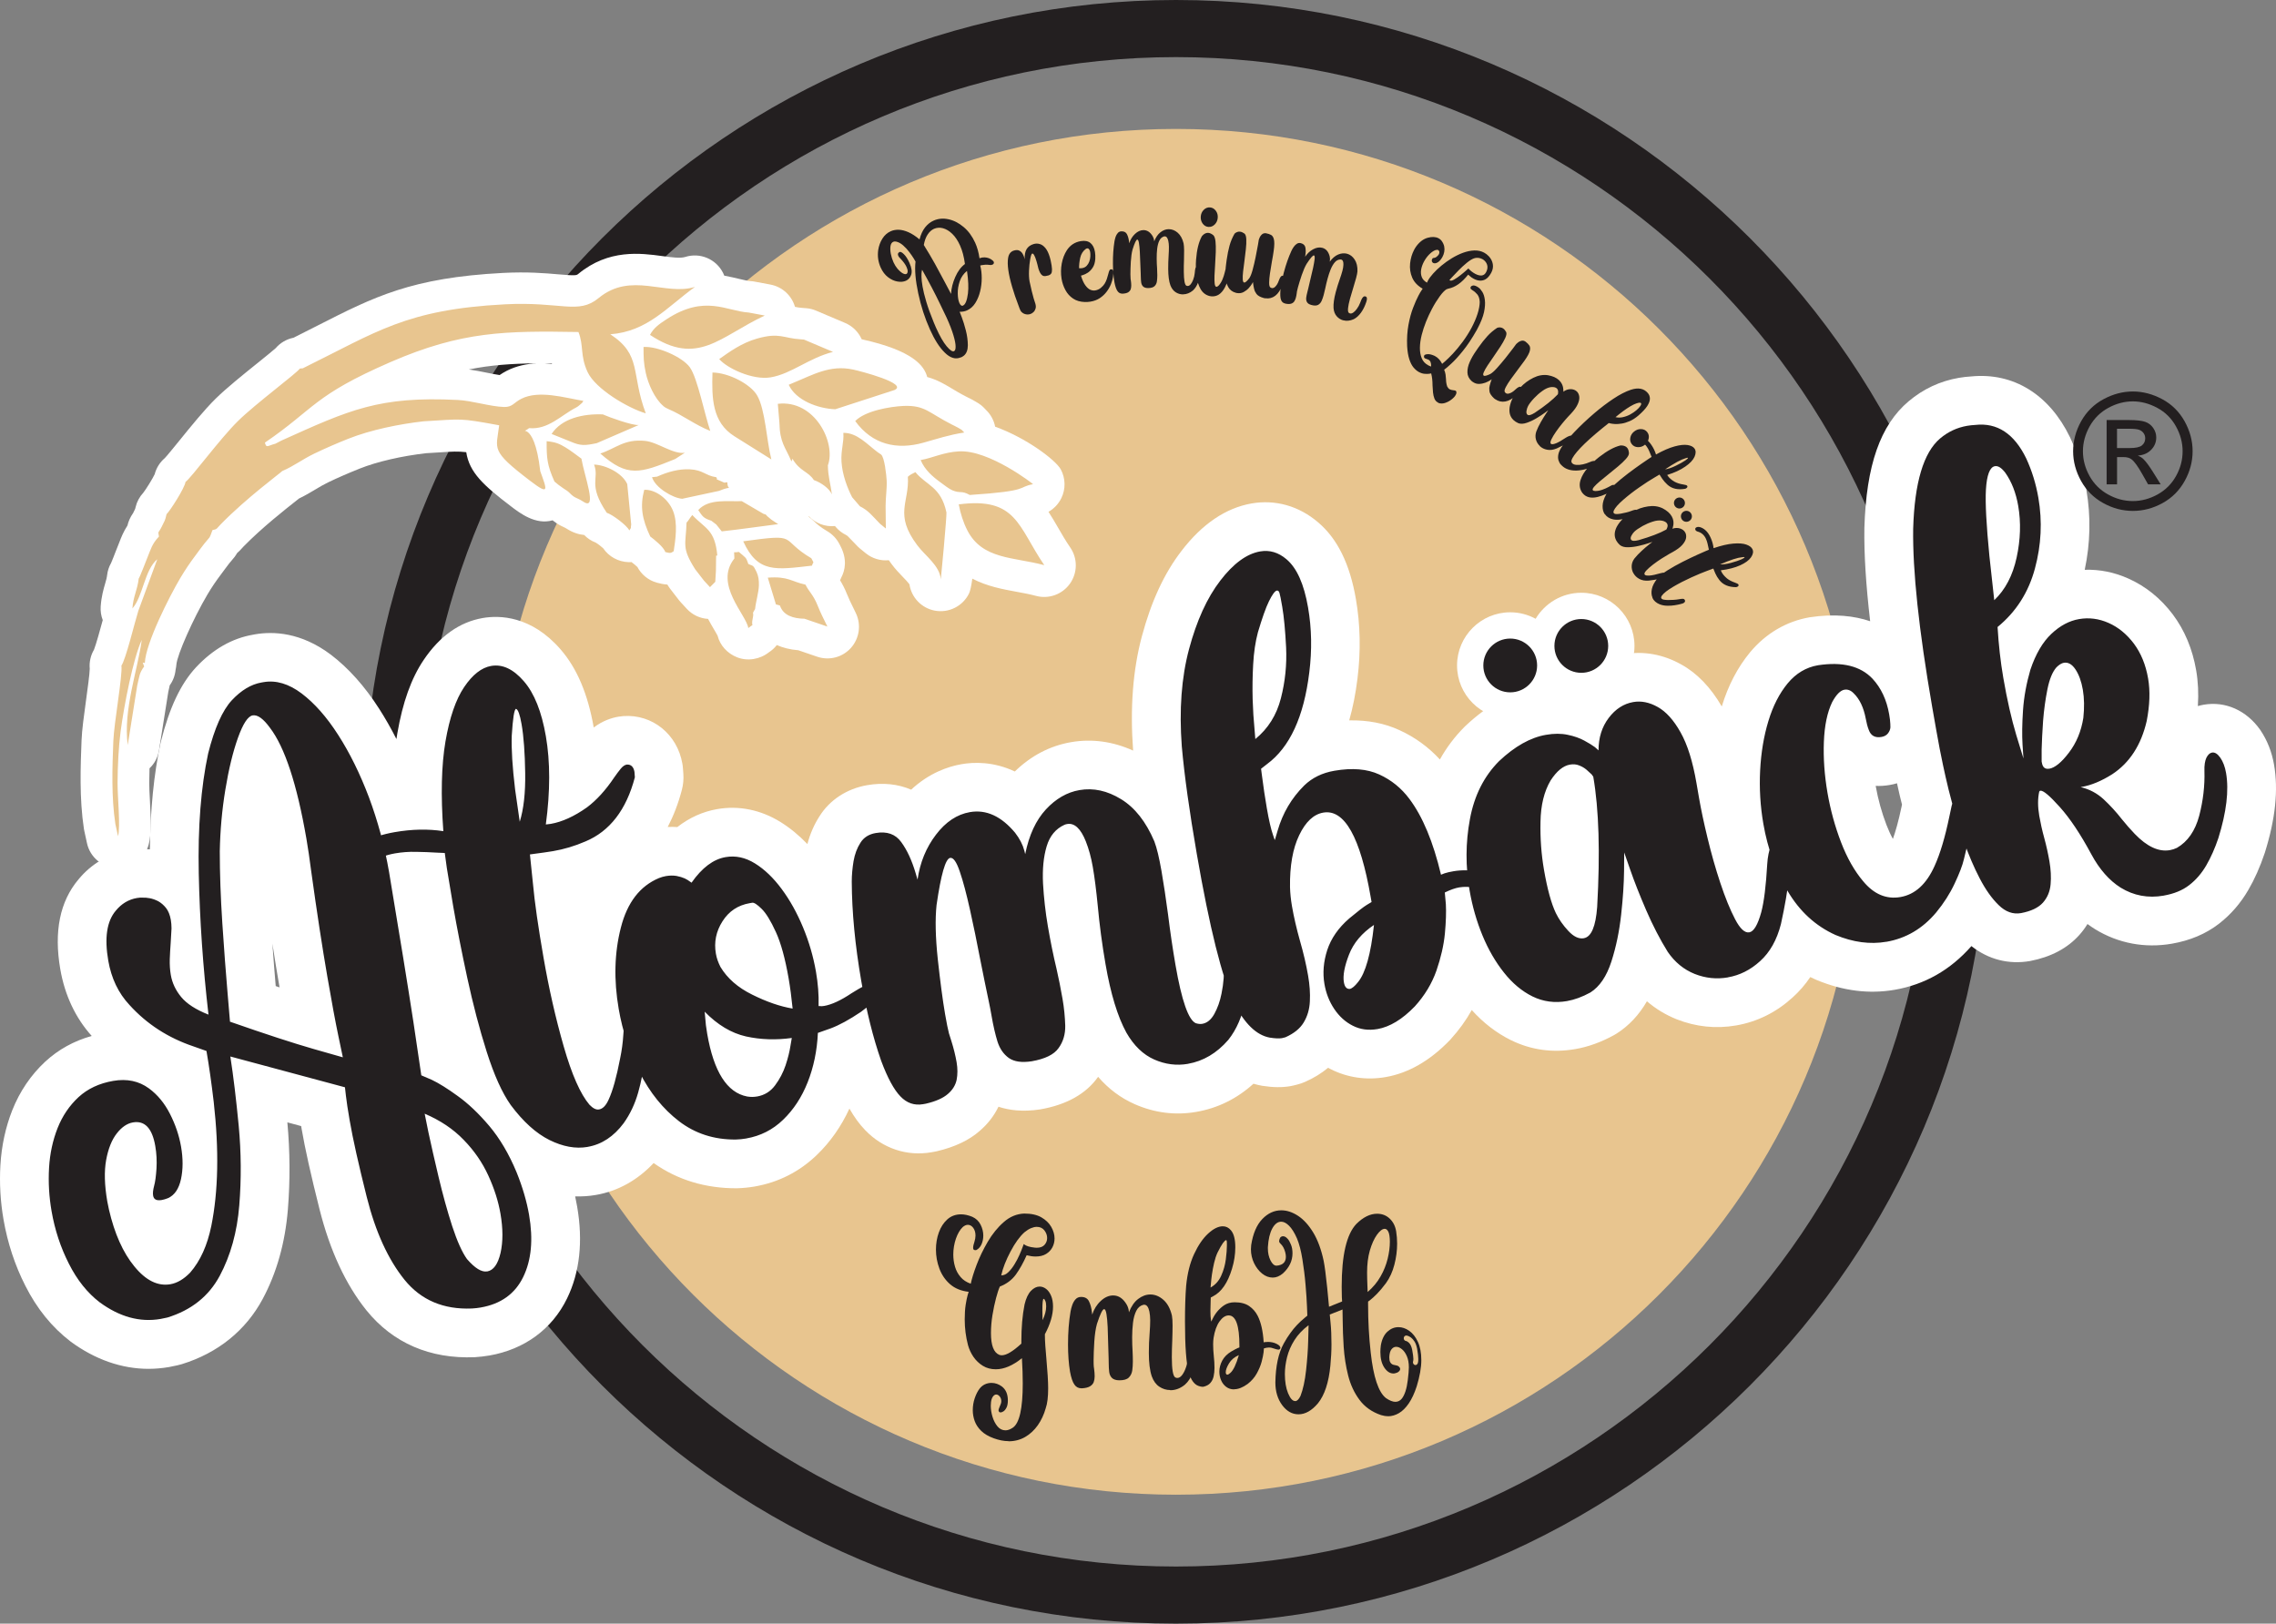 <?xml version="1.0" encoding="UTF-8"?>
<svg id="Layer_1" data-name="Layer 1" xmlns="http://www.w3.org/2000/svg" viewBox="0 0 519.65 370.74">
  <rect x="0" y="0" width="519.65" height="370.74" fill="#808080" stroke="none"/>
  <defs>
    <style>
      .cls-1 {
        fill: #e8c58f;
      }

      .cls-1, .cls-2, .cls-3, .cls-4 {
        stroke-width: 0px;
      }

      .cls-1, .cls-4 {
        fill-rule: evenodd;
      }

      .cls-2 {
        fill: #fff;
      }

      .cls-3, .cls-4 {
        fill: #231f20;
      }
    </style>
  </defs>
  <path class="cls-3" d="m268.51,370.74c-102.21,0-185.37-83.16-185.37-185.37S166.29,0,268.51,0s185.37,83.16,185.37,185.37-83.16,185.37-185.37,185.37Zm0-357.7c-95.02,0-172.33,77.31-172.33,172.33s77.31,172.33,172.33,172.33,172.33-77.31,172.33-172.33S363.53,13.04,268.51,13.04Z"/>
  <path class="cls-1" d="m268.51,29.44c86.12,0,155.93,69.81,155.93,155.93s-69.81,155.93-155.93,155.93-155.93-69.81-155.93-155.93S182.39,29.44,268.51,29.44"/>
  <path class="cls-2" d="m33.93,312.56c-6.13,0-12.2-2.11-17.78-6.21-4.31-3.3-7.73-7.54-10.36-12.75-2.37-4.65-4.06-9.76-4.99-15.15-.71-4.1-.95-8.27-.71-12.39.26-4.42,1.17-8.63,2.7-12.52,1.72-4.34,4.26-8.07,7.55-11.14,3-2.76,6.55-4.72,10.6-5.85-3.69-4.1-6.15-9.28-7.18-15.27-1.48-8.57-.08-15.47,4.17-20.49,2.91-3.54,6.9-5.89,11.44-6.67.55-.09,1.6-.3,2.93-.23.63-.02,1.27,0,1.92.05.1-9.05.91-17.15,2.41-24.17.03-.13.06-.26.09-.39,1.97-7.81,4.52-13.21,8.02-16.99,3.88-4.15,8.26-6.65,13.07-7.47l.43-.08c4.14-.71,10.47-.49,17.29,4.64,4.03,3.06,7.74,7.21,11.04,12.36,1.38,2.15,2.7,4.46,3.94,6.91.06-.44.13-.87.21-1.3,1.22-7.09,3.18-12.57,6.02-16.77,3.66-5.43,8.2-8.65,13.48-9.56,3.76-.65,11.05-.58,17.77,7.16,3.75,4.32,6.22,10.16,7.57,17.84,2.04-1.55,4.09-2.21,5.64-2.47.38-.06.76-.11,1.14-.14,6.6-.46,12.29,4.13,13.46,10.87.06.36.11.71.13,1.07l.09,1.22c.09,1.23-.02,2.47-.33,3.66-.85,3.25-1.96,6.06-3.24,8.5.74-.04,1.47-.03,2.19.02,2.78-2.16,5.82-3.53,9.12-4.1,4.95-.86,9.95.16,14.45,2.95,2.17,1.35,4.22,3.04,6.13,5.03.62-2.34,1.54-4.44,2.75-6.32,2.31-3.72,6.23-6.32,10.92-7.13,3.62-.63,7.04-.25,10.02,1.03,4.08-3.79,8.36-5.27,11.51-5.82,2.81-.49,7.3-.63,12.16,1.67,3.72-3.62,8.04-5.87,12.86-6.7,4.75-.82,9.58-.15,14.15,1.93-.72-9.71-.05-18.43,1.99-26.06,2.15-8.03,5.11-14.41,9.05-19.53,4.72-6.17,10.13-9.82,16.04-10.85,5.43-.93,10.78.59,15.11,4.28,4.42,3.72,7.29,9.49,8.68,17.59,1.01,5.83,1.13,11.92.36,18.1-.42,3.43-1.05,6.63-1.89,9.57,4.25-.08,8.04.65,11.47,2.23,3.53,1.61,6.63,3.86,9.23,6.7,1.52-2.73,3.4-5.22,5.62-7.45.08-.09.17-.17.26-.25,5.21-4.9,10.74-7.89,16.44-8.87,2.71-.47,5.32-.52,7.77-.17,3.19-3.97,7.38-6.49,12.15-7.32,4.34-.75,8.8.07,12.9,2.38,3.56,1.96,6.68,5.19,9.22,9.57,1.46-4.79,3.63-8.94,6.44-12.34,3.61-4.34,8.31-7.1,13.63-8.02,5.69-.86,10.22-.32,13.81.9-.97-8.34-1.41-15.39-1.32-21.27.43-14.35,3.64-23.5,10.1-28.95,3.32-2.8,7.17-4.61,11.45-5.35.95-.16,1.91-.28,2.88-.33,9.61-.93,17.78,4.12,22.52,13.89,1.79,3.86,3.01,7.82,3.73,11.97,1.05,6.08.92,12.22-.37,18.29,3.45-.1,6.72.56,9.94,1.99,3.97,1.77,7.37,4.51,10.15,8.18,2.72,3.63,4.51,7.91,5.35,12.77.45,2.6.58,5.31.39,8.18.49-.14.95-.24,1.34-.31,4.94-.85,9.76,1.29,12.9,5.75,1.63,2.41,2.65,5.04,3.16,7.98,1,5.77.31,12.34-2.11,20.08-1.1,3.28-2.35,6.06-3.78,8.51-1.78,3.06-4.04,5.65-6.71,7.71-2.97,2.3-6.58,3.82-10.72,4.54h0c-6.19,1.07-12.25-.07-17.53-3.3-.6-.37-1.18-.77-1.75-1.19-.54.88-1.16,1.72-1.86,2.5-2.73,3.05-6.51,5.04-11.25,5.95-4.91.85-9.54-.37-13.39-3.41-4.81,5.47-10.68,8.8-17.54,9.98-5.82,1.01-11.81.25-17.8-2.24-.1-.04-.2-.08-.3-.13-.39-.18-.77-.36-1.15-.54-1.16,1.73-2.51,3.28-4.03,4.65-3.71,3.39-8.08,5.57-12.91,6.4h0c-4.61.8-9.17.32-13.55-1.4-2.52-1.01-4.8-2.39-6.81-4.12-1.8,3.12-4.12,5.59-6.93,7.38-.2.13-.41.25-.63.37-2.92,1.6-5.88,2.67-8.82,3.17-5.14.89-10.07.21-14.64-2.03-3.34-1.65-6.34-3.96-8.97-6.89-1.32,2.37-2.93,4.59-4.81,6.66-.07.08-.14.15-.21.23-4.52,4.69-9.45,7.52-14.65,8.42h0c-4.38.76-8.7.13-12.52-1.8-.21-.1-.41-.21-.62-.32-1.51,1.26-3.26,2.34-5.24,3.21-.58.26-1.19.47-1.81.62l-.79.2c-.27.07-.54.12-.81.17-1.89.32-3.92.29-6.39-.09-.68-.12-1.34-.28-1.99-.47-3.79,3.43-8.18,5.59-13.07,6.43t0,0c-4.79.83-9.52.23-14.06-1.77-3.18-1.4-5.97-3.49-8.34-6.24,0,.01-.02.02-.02.03-2.69,3.83-7.18,6.37-13.22,7.41-3.95.61-7.09.2-9.51-.61-1.02,2.1-2.46,3.95-4.27,5.51-2.44,2.14-5.66,3.68-9.79,4.65-.21.05-.43.09-.64.13l-.62.11c-5.59.97-11.09-.87-15.09-5.03-1.3-1.33-2.49-2.96-3.62-4.94-1.88,4.08-4.37,7.63-7.43,10.57-3.96,3.83-8.75,6.27-14.21,7.22h0c-1.33.23-2.68.36-4.04.4-7.11.04-13.54-1.88-19.02-5.76-3.72,3.96-8.21,6.43-13.2,7.29-1.56.27-3.14.37-4.72.32.17.78.32,1.55.45,2.31,1.38,7.97.6,15.04-2.3,21-3.42,7.02-9.74,11.65-17.8,13.04,0,0-.02,0-.03,0-1.05.18-2.1.3-3.22.37-10.25.44-18.71-3.26-24.7-10.63-4.78-5.92-8.4-13.72-10.78-23.21-1.96-7.78-3.29-13.76-4.07-18.28-.04-.22-.08-.44-.11-.65l-3.15-.85c.61,6.64.65,13.32.12,19.88-.62,7.6-2.55,14.48-5.76,20.46-3.86,7.19-10.24,12.34-18.45,14.87-.33.1-.66.19-.99.26l-1.58.33c-.13.03-.27.05-.4.08-1.53.26-3.07.4-4.6.4Zm1.63-47.11h0,0Zm93.24-18.95s-.01.03-.02.04c0-.01.01-.03.02-.04Zm-65.85-21.34c.3.1.59.2.88.3-.03-.17-.06-.34-.09-.52-.5-2.87-1.02-6.04-1.55-9.49.25,3.55.51,6.79.76,9.71Zm331.52-1.97h.03-.03Zm-242.86-1.8c.53.31,1.04.66,1.53,1.06-.3-.92-.52-1.85-.69-2.78-.2-1.15-.31-2.3-.32-3.44-.32,1.66-.49,3.38-.52,5.16Zm-1.24-11.53c.14.11.3.24.48.38-.16-.12-.32-.25-.48-.38Zm46.41-10.94s.02.03.03.04c-.01-.01-.02-.03-.03-.04Zm267.24-.24h.01s0,0-.01,0Zm-29.85-4.29h0Zm-401.43-.49c.42.03.85.09,1.31.17-.51-.1-.96-.15-1.31-.17Zm395.51-14.44c.55,3.08,1.38,6.07,2.46,8.89.46,1.19.95,2.27,1.47,3.21.57-1.59,1.26-3.93,1.98-7.37l.1-.47c-.37-1.45-.69-2.79-.95-4l-.19-.87c-.54.16-1.1.3-1.66.39-1.09.19-2.17.26-3.21.21Zm-52.45,5.26c.49.24.95.52,1.4.84-.09-.45-.17-.9-.24-1.32l-.61-3.52c-.37-2.13-.77-3.77-1.15-5-.1.24-.21.47-.33.7.41,2.56.72,5.33.93,8.31Z"/>
  <path class="cls-3" d="m467.89,175.53c1.28-.22,2.79-1.44,4.48-3.67,1.71-2.24,2.8-4.86,3.29-7.93.25-2.34.22-4.48-.11-6.42-.33-1.92-.9-3.48-1.68-4.65-.78-1.18-1.67-1.69-2.66-1.52-.52.09-1.1.45-1.7,1.05-.92,1.06-1.59,2.73-2.05,5.01-.46,2.3-.79,4.69-.99,7.23-.18,2.53-.28,4.71-.33,6.51v2.74s.06.29.06.29c.18,1.07.74,1.51,1.69,1.35m-12.57-38.47c2.52-2.4,4.22-5.63,5.11-9.74.89-4.09,1.01-8.01.37-11.76-.52-3.01-1.5-5.54-2.95-7.59-.86-1.13-1.64-1.64-2.38-1.51-1.16.2-1.85,2-2.05,5.37-.17,3.05.1,8.08.79,15.1l1.11,10.12Zm38.68,67.46c-3.57.62-6.84,0-9.81-1.82-2.62-1.65-4.86-4.2-6.7-7.62-2.48-4.61-4.88-8.21-7.2-10.79-2.33-2.6-3.8-3.84-4.46-3.73-.1.02-.18.09-.24.22-.35,1.58-.35,3.42.01,5.52.28,1.59.65,3.29,1.14,5.06.49,1.8.88,3.57,1.18,5.31.32,1.84.42,3.61.27,5.25-.14,1.64-.73,3.05-1.75,4.2-1.04,1.16-2.7,1.95-5.01,2.39-1.82.32-3.53-.29-5.09-1.82-1.58-1.53-3.01-3.56-4.34-6.11-1.32-2.53-2.49-5.29-3.55-8.26-1.03-2.96-1.92-5.77-2.61-8.4-.72-2.65-1.26-4.84-1.64-6.57l-.57-2.6-.77-3.78c-.47-2.5-1.05-5.72-1.73-9.66-3.03-17.49-4.46-31-4.32-40.56.31-10.55,2.37-17.42,6.15-20.62,1.81-1.53,3.87-2.49,6.18-2.89.6-.1,1.23-.17,1.84-.2,5.02-.57,8.9,2,11.64,7.64,1.31,2.83,2.23,5.83,2.78,9.02.92,5.34.67,10.72-.79,16.13-1.45,5.39-4.27,9.86-8.53,13.35.24,4.02.67,7.9,1.31,11.61.87,5.05,1.86,9.37,2.95,13.02l1.65,5.39-.21-3.18c-.13-2.12-.1-4.72.11-7.82.21-3.07.78-6.15,1.68-9.25,1.21-3.61,2.82-6.35,4.8-8.21,1.98-1.86,4.08-2.99,6.33-3.37,2.27-.39,4.52-.1,6.73.88,2.23.99,4.14,2.56,5.77,4.72,1.61,2.16,2.71,4.81,3.25,7.95.5,2.89.38,6.13-.32,9.73-1.27,5.48-3.89,9.53-7.86,12.14-2.43,1.54-4.78,2.53-7.05,2.92l-.17.03c2,.47,3.74,1.39,5.24,2.77,1.48,1.38,2.88,2.9,4.17,4.56.97,1.19,1.94,2.32,2.94,3.35,2.8,2.91,5.48,4.15,8.02,3.71.56-.1,1.09-.27,1.61-.52,2.47-1.43,4.17-3.88,5.09-7.34.9-3.45,1.29-6.86,1.19-10.2-.05-1.31.12-2.34.45-3.04.36-.7.77-1.09,1.28-1.18.64-.11,1.27.28,1.91,1.19.62.91,1.06,2.06,1.3,3.47.69,3.98.09,8.94-1.76,14.88-.78,2.31-1.7,4.39-2.76,6.22-1.06,1.82-2.36,3.33-3.9,4.51-1.53,1.19-3.48,1.98-5.83,2.39Zm-63.31,10.53c-3.71.64-7.59.13-11.62-1.55-4.58-2.07-8.21-5.42-10.93-10.04-2.72-4.61-4.56-9.71-5.53-15.3-.71-4.08-.95-8.17-.74-12.25.21-4.08.84-7.84,1.89-11.28,1.04-3.44,2.51-6.29,4.39-8.58,1.9-2.29,4.2-3.67,6.94-4.14,5.55-.84,9.69.18,12.43,3.07,1.97,2.12,3.24,4.84,3.81,8.14.15.87.24,1.6.26,2.17l.02.82c-.04.47-.22.92-.56,1.36-.33.42-.82.7-1.46.81-1.48.26-2.45-.28-2.92-1.61-.29-.73-.51-1.59-.69-2.58-.48-2.52-1.39-4.46-2.76-5.78-.65-.67-1.36-.94-2.12-.81-.91.16-1.85,1.1-2.79,2.84-1.12,2.33-1.75,5.36-1.89,9.08-.14,3.7.13,7.57.82,11.59.68,3.94,1.72,7.72,3.1,11.32,1.39,3.62,3.08,6.57,5.04,8.89,2.45,2.97,5.3,4.18,8.52,3.62,3.34-.58,5.93-2.94,7.79-7.08,1.28-2.8,2.4-6.57,3.38-11.3l.52-2.43c.43-1.79,1.18-2.78,2.25-2.97.76-.13,1.54.09,2.34.69.28.23.44.58.53,1.09.18,1.03.09,2.5-.27,4.45-.37,1.92-.84,4.04-1.42,6.32l-.62,2.57c-.33,1.44-1.05,3.3-2.13,5.59-1.08,2.31-2.48,4.49-4.2,6.58-3.1,3.7-6.89,5.93-11.38,6.71Zm-69.07-.81c1.71-.3,2.71-2.69,3.04-7.14.7-12.4.4-22.3-.89-29.74l-.37-.52c-.29-.29-.67-.64-1.16-1.06-.47-.4-1.03-.74-1.69-.99-.65-.27-1.36-.32-2.11-.19-1.55.27-3.02,1.48-4.41,3.62-1.47,2.49-2.25,5.63-2.31,9.44-.08,3.79.19,7.44.79,10.92.77,4.45,1.68,7.75,2.71,9.91.68,1.4,1.62,2.76,2.84,4.07,1.23,1.33,2.4,1.88,3.55,1.69Zm32.88,8.95c-2.58.45-5.11.18-7.57-.79-2.47-.99-4.52-2.66-6.15-5.03-1.77-2.85-3.42-6.03-4.93-9.52-1.5-3.48-2.71-6.55-3.63-9.21l-1.39-3.98-.03,4.22c-.03,2.82-.24,6.14-.66,9.95-.42,3.83-1.16,7.42-2.24,10.76-1.08,3.34-2.67,5.7-4.78,7.04-1.86,1.02-3.65,1.67-5.36,1.97-2.8.48-5.41.14-7.86-1.06-2.43-1.2-4.6-3.02-6.52-5.45-1.92-2.41-3.57-5.24-4.91-8.49-1.34-3.25-2.31-6.64-2.93-10.21-.96-5.53-.94-10.97.07-16.35.99-5.37,3.21-9.77,6.65-13.23,3.59-3.38,7.16-5.4,10.72-6.01,1.82-.32,3.48-.32,4.96,0,1.47.3,2.73.75,3.76,1.31,1.04.56,1.84,1.06,2.44,1.5l.83.74c0-2.88.77-5.35,2.32-7.4,1.55-2.05,3.42-3.25,5.61-3.63,1.82-.32,3.69.06,5.57,1.12,1.9,1.05,3.66,2.99,5.22,5.78,1.58,2.79,2.79,6.65,3.64,11.59l.61,3.53c.43,2.48,1.07,5.51,1.92,9.02.85,3.53,1.82,6.96,2.92,10.27,1.11,3.33,2.23,6.09,3.37,8.27,1.14,2.18,2.21,3.18,3.24,3,1.03-.18,1.93-1.69,2.73-4.57.64-2.41,1.09-6.09,1.37-11.01.09-1.57.39-3.09.92-4.52.53-1.43,1.18-2.22,1.93-2.35.31-.05.63.03.98.23.53.43.92,1.28,1.14,2.56.6,3.49-.01,9.42-1.84,17.77-.93,3.64-2.52,6.45-4.75,8.46-2.21,2.02-4.68,3.25-7.37,3.71Zm-107.88-54.43c2.91-2.38,4.85-5.48,5.83-9.31.98-3.81,1.37-7.67,1.19-11.6-.2-3.9-.49-7.01-.89-9.32-.29-1.67-.49-2.71-.62-3.11-.13-.42-.32-.6-.6-.56-.45.08-1.04.9-1.8,2.43-.75,1.53-1.58,3.91-2.53,7.11-.57,2.14-.93,4.56-1.08,7.3-.15,2.74-.19,5.39-.12,7.98.09,2.58.22,4.74.4,6.47l.21,2.6Zm21.53,57.07c.52-.09,1.17-.62,1.91-1.57,1.7-2.05,2.93-6.4,3.64-13.05-2.76,1.86-4.67,4.11-5.7,6.78-1.04,2.68-1.43,4.79-1.17,6.3.18,1.07.63,1.57,1.32,1.53Zm6.32,9.16c-2.04.35-3.9.1-5.61-.77-1.69-.85-3.09-2.13-4.22-3.81-1.13-1.68-1.88-3.57-2.25-5.71-.43-2.51-.22-5.08.64-7.75.88-2.67,2.54-5.08,5.03-7.23,1.94-1.61,3.28-2.65,4.02-3.1l1.07-.64-.2-1.14c-2.37-13.69-5.98-20.12-10.83-19.28-2.19.38-4.03,2.1-5.49,5.15-1.47,3.05-2.17,6.99-2.1,11.88.04,1.39.19,2.83.44,4.3.44,2.54,1.06,5.19,1.83,7.94.8,2.76,1.42,5.41,1.86,7.96.36,2.08.5,4.03.4,5.87-.08,1.83-.57,3.44-1.42,4.84-.84,1.39-2.23,2.5-4.16,3.36l-.79.2c-.64.11-1.57.07-2.78-.12-3.05-.55-5.77-3.2-8.16-7.9-2.75-5.84-5.59-17.21-8.51-34.07-1.67-9.63-2.82-17.81-3.42-24.54-.62-8.33-.08-15.72,1.66-22.22,1.74-6.48,4.1-11.68,7.12-15.61,3-3.92,6.05-6.15,9.12-6.68,2.15-.37,4.16.22,5.99,1.78,2.39,2.01,4.02,5.68,4.94,11.02.83,4.77.92,9.72.28,14.83-1.24,10.15-4.47,17.13-9.67,20.95-.9.71-1.34,1.05-1.34,1.05l.18,1.39c.35,2.74.73,5.27,1.13,7.58.49,2.82.96,4.85,1.42,6.15l.37,1.1s.06,0,.06,0l.62-2.09c1.15-4,3.17-7.43,6.07-10.31,1.8-1.75,4.1-2.89,6.91-3.37,4.06-.7,7.47-.41,10.22.85,2.76,1.26,5.04,3.11,6.88,5.57,3.04,4.05,5.44,9.82,7.22,17.32l.82-.32c.51-.17,1.2-.33,2.08-.48.87-.15,1.84-.22,2.88-.2,1.06.02,2.11.18,3.17.51,1.05.32,1.8.69,2.25,1.09.43.43.7.82.77,1.19.06.35-.03.64-.26.92-.23.28-.5.45-.85.51-1.03.06-2-.01-2.89-.2-1.39-.28-2.64-.32-3.78-.13-.95.16-2.04.55-3.32,1.17l.24,2.66c.1,1.76.03,4.01-.22,6.71-.26,2.68-.91,5.51-1.93,8.47-1.03,2.94-2.68,5.68-4.94,8.17-2.85,2.95-5.69,4.68-8.54,5.18Zm-43.25,7.94c-2.6.45-5.18.12-7.69-.99-2.51-1.11-4.64-3.14-6.36-6.14-2.01-3.67-3.59-8.87-4.76-15.63-.79-4.54-1.38-9.02-1.78-13.39-.34-3.46-.71-6.43-1.14-8.88-.37-2.13-.9-4.04-1.58-5.77-1.16-2.92-2.59-4.25-4.26-3.96-.23.04-.42.09-.61.17-2,.91-3.36,2.54-4.07,4.92-.72,2.4-.99,5.23-.83,8.5.19,3.27.55,6.52,1.11,9.78.6,3.49,1.26,6.72,1.97,9.67.49,2.15.95,4.43,1.37,6.86.37,2.12.56,4.16.62,6.13.04,1.95-.46,3.68-1.53,5.14-1.04,1.48-3.09,2.47-6.12,3-2.28.35-4.02.1-5.23-.75-1.21-.87-2.07-2.12-2.59-3.75-.5-1.63-.96-3.59-1.36-5.92-.22-1.24-.42-2.33-.62-3.23-.65-3.09-1.3-6.25-1.94-9.5-.79-4.12-1.57-7.94-2.37-11.51-.79-3.54-1.55-6.43-2.31-8.64-.75-2.23-1.48-3.26-2.2-3.14-1.07.18-2.1,3.78-3.11,10.77-.34,3.24-.25,7.34.28,12.35.55,5,1.09,9.19,1.67,12.57.36,2.06.65,3.51.88,4.37l.54,1.71c.54,1.71.94,3.34,1.21,4.89.25,1.46.24,2.78.01,4-.25,1.2-.9,2.3-2,3.24-1.08.95-2.76,1.7-5.05,2.23l-.62.11c-1.98.34-3.7-.24-5.16-1.77-1.48-1.52-2.95-4.23-4.4-8.12-1.86-5.3-3.37-11.39-4.56-18.3-1.4-8.11-2.13-15.67-2.16-22.64,0-1.52.15-3.08.41-4.67.28-1.59.8-3,1.57-4.19.75-1.21,1.92-1.95,3.47-2.22,2.58-.45,4.54.24,5.85,2.07,1.33,1.81,2.42,4.18,3.28,7.07l.44,1.5c.56-3.92,1.97-7.34,4.2-10.26,2.21-2.92,4.81-4.65,7.76-5.16,3.73-.64,7.16.94,10.31,4.71,1.05,1.36,1.75,2.72,2.11,4.09l.2.79c.88-4.37,2.46-7.76,4.73-10.21,2.27-2.45,4.84-3.92,7.67-4.41,3.18-.55,6.34.14,9.5,2.08,3.15,1.93,5.67,5.14,7.58,9.62.59,1.54,1.11,3.79,1.63,6.74.51,2.93,1,6.23,1.5,9.94.5,4.05,1.07,7.89,1.7,11.54,1.41,8.15,2.96,12.58,4.64,13.31.55.17,1.04.22,1.48.14,1.11-.19,2.02-.95,2.75-2.26.73-1.33,1.29-2.86,1.64-4.64.49-2.36.65-4.67.5-6.94-.1-1.04-.15-2.15-.18-3.37-.04-2.99.7-4.64,2.27-4.91,1.55-.27,2.55.88,2.99,3.42l.18,1.37c.49,4.21.39,8.17-.29,11.85-.7,3.7-2.01,6.75-3.93,9.16-2.63,3.03-5.7,4.84-9.19,5.45Zm-98.39,7.46c1.71-.3,3.08-1.13,4.14-2.56,1.04-1.4,1.85-2.94,2.4-4.59.55-1.66.9-3.11,1.09-4.35l.32-1.87c-3.61.5-7.11.39-10.46-.35-3.35-.76-6.49-2.64-9.43-5.65l.13,1.44c.05.97.2,2.19.45,3.62,1.49,8.64,4.52,13.41,9.09,14.3.8.14,1.56.13,2.28,0Zm8.14-20.08c-.25-2.5-.55-4.78-.91-6.88-.79-4.54-1.76-8.09-2.92-10.61-1.16-2.54-2.24-4.31-3.25-5.29-1.01-1-1.73-1.46-2.14-1.39l-.58.1c-2.68.46-4.76,1.84-6.22,4.15-1.46,2.29-1.96,4.76-1.5,7.38.17,1.01.53,2.03,1.05,3.04,1.54,2.57,3.95,4.7,7.25,6.32,3.28,1.63,6.36,2.7,9.23,3.18Zm-10.58,29.66c-.8.14-1.6.22-2.42.24-4.95.04-9.25-1.36-12.94-4.18-3.67-2.82-6.65-6.53-8.98-11.12-2.32-4.6-3.91-9.44-4.79-14.52-1.15-6.64-.98-12.83.49-18.56,1.46-5.75,4.37-9.51,8.7-11.32.54-.21,1.08-.37,1.56-.45.91-.16,1.73-.16,2.45-.04.72.14,1.34.33,1.86.56.5.25.9.48,1.18.71l.39.27c2.39-3.41,4.97-5.36,7.79-5.84,2.27-.39,4.49.08,6.69,1.44,2.19,1.36,4.23,3.31,6.11,5.86,1.88,2.53,3.5,5.45,4.87,8.75,1.37,3.3,2.35,6.67,2.95,10.12.46,2.66.67,5.26.6,7.85h.3c.25.05.56.03.99-.04,1.71-.3,3.78-1.25,6.24-2.9,2.29-1.44,3.87-2.25,4.78-2.41.43-.07.75-.07.98,0,.21.08.39.15.48.22.09.07.16.11.25.18.09.06.16.21.2.45.08.48-.15,1.22-.72,2.2-.59.98-1.86,2.18-3.83,3.62-2.65,1.78-4.95,3.04-6.91,3.77l-2.92,1.03c-.19,4.09-.98,7.85-2.33,11.26-1.36,3.44-3.23,6.28-5.61,8.57-2.36,2.29-5.18,3.71-8.4,4.27Zm-51.73-72.3c.9-2.89,1.32-6.6,1.25-11.17-.07-4.55-.33-8.28-.83-11.15-.38-2.17-.79-3.32-1.26-3.48-.41.07-.73,2.13-.98,6.15-.1,2.98.14,7.07.77,12.28l1.06,7.37Zm15.48,74.23c-2.74.47-5.63-.07-8.69-1.58-3.06-1.53-6-4.18-8.84-7.99-1.99-2.81-3.8-6.86-5.48-12.13-1.67-5.25-3.14-10.89-4.45-16.94-1.3-6.03-2.36-11.45-3.19-16.22-.62-3.61-1.11-6.55-1.47-8.82l-.47-3.44-1.65-.07c-1.62-.1-3.27-.17-4.91-.19-1.65-.04-3.24.08-4.8.35-4.23.73-7.35,2.91-9.34,6.53-.59.88-1.22,1.39-1.92,1.51-.37.06-.73.05-1.05-.06-.74-.25-1.21-.85-1.37-1.8-.22-1.26.22-2.66,1.33-4.23,2.54-3.56,6.63-5.82,12.28-6.8,3.92-.68,7.61-.76,11.1-.22-.6-8.21-.44-15.04.49-20.5.94-5.46,2.36-9.58,4.27-12.41,1.91-2.83,3.97-4.44,6.16-4.82,2.58-.45,5.06.72,7.46,3.49,2.4,2.76,4.06,6.95,5.03,12.56,1.01,5.84,1.01,12.56-.01,20.15l1.14-.14c2.58-.45,5.34-1.7,8.26-3.77,2.18-1.64,4.24-3.89,6.2-6.81.56-.8,1.06-1.48,1.51-2.02.46-.56.91-.86,1.38-.94.95-.06,1.55.51,1.75,1.68l.09,1.22c-1.95,7.44-5.73,12.33-11.28,14.65-2.47,1.07-4.95,1.8-7.41,2.22-1.03.18-2.79.42-5.27.75l.68,6.56c.4,4.41,1.22,10.08,2.43,17.03,1.21,6.97,2.73,13.7,4.59,20.2,1.86,6.5,3.83,10.93,5.89,13.36.81.84,1.53,1.2,2.19,1.08.87-.15,1.58-.89,2.19-2.24.93-2,1.81-5.15,2.63-9.43.37-1.78.61-3.54.72-5.32.09-1.56.27-2.81.54-3.79.29-.99.87-1.57,1.74-1.76.72-.12,1.26-.02,1.66.33.4.33.67.74.83,1.2.16.45.26.81.31,1.09.01.08.02.94.06,2.55.02,1.62-.09,3.61-.32,6.01-.22,2.42-.69,4.9-1.42,7.48-.73,2.59-1.83,4.93-3.31,7.01-2.27,3.05-5.02,4.87-8.24,5.42Zm-55.86-20.45l-1.02-4.86c-.68-3.24-1.52-7.75-2.52-13.56-1.15-6.64-2.39-14.72-3.71-24.25-.33-2.6-.69-5.04-1.08-7.31-2.15-12.4-4.92-20.82-8.31-25.27-1.52-2.1-2.84-3.03-3.95-2.84-1.09.19-2.21,1.9-3.37,5.14-1.16,3.26-2.11,7.2-2.87,11.83-.77,4.65-1.18,9.34-1.27,14.07,0,4.96.19,10.44.58,16.41.4,5.99.79,11.24,1.18,15.73l.57,6.76c8.15,2.85,14.48,4.91,19.01,6.21l6.77,1.93Zm32.95,48.88c1.44-.25,2.45-1.65,3.05-4.21.58-2.56.58-5.58-.02-9.01-.49-2.82-1.4-5.69-2.76-8.66-1.36-2.98-3.23-5.7-5.63-8.16-2.39-2.49-5.37-4.47-8.91-5.98l.87,4.31c.62,2.87,1.38,6.26,2.32,10.19.94,3.95,1.96,7.66,3.09,11.16,1.14,3.48,2.28,6,3.38,7.53,1.82,2.1,3.34,3.04,4.61,2.82Zm-1.45,8.23c-.64.11-1.31.19-2.02.23-6.51.27-11.63-1.91-15.39-6.54-3.74-4.63-6.63-10.93-8.63-18.9-1.85-7.36-3.16-13.19-3.9-17.48-.43-2.47-.71-4.34-.86-5.65l-.22-1.94-26.17-7.03c.7,4.5,1.33,9.77,1.91,15.8.57,6.06.62,12.13.13,18.21-.49,6.06-1.98,11.44-4.47,16.09-2.5,4.65-6.48,7.82-11.93,9.5l-1.58.33c-4.7.81-9.34-.46-13.9-3.81-2.79-2.14-5.14-5.07-7.02-8.8-1.9-3.73-3.22-7.74-3.96-12.03-.57-3.28-.76-6.57-.57-9.86.19-3.27.85-6.3,1.95-9.09,1.1-2.77,2.69-5.12,4.78-7.06,2.09-1.92,4.73-3.16,7.92-3.71,3.14-.54,5.86.03,8.15,1.71,1.97,1.44,3.56,3.38,4.8,5.81,1.24,2.43,2.09,4.92,2.54,7.5.47,2.74.46,5.2-.02,7.42-.48,2.2-1.45,3.65-2.95,4.33-.54.21-1.02.36-1.44.43-1.17.2-1.82-.12-1.97-1-.1-.56-.02-1.3.22-2.2.26-.91.43-2.23.55-3.97.1-1.74.02-3.46-.28-5.17-.7-4.06-2.41-5.84-5.09-5.38-1.34.23-2.57,1.07-3.7,2.52-1.13,1.44-1.94,3.45-2.42,6.04-.47,2.58-.39,5.73.25,9.45l.39,1.91c1.27,5.48,3.2,9.82,5.82,12.99,2.61,3.19,5.34,4.53,8.2,4.04,1.55-.27,3.06-1.15,4.52-2.66,2.32-2.66,3.92-6.22,4.83-10.67,1.59-7.89,1.78-17.32.55-28.26-.51-4.33-1.06-8.21-1.66-11.67l-3-1.06c-5.75-1.94-10.62-5.08-14.57-9.44-2.55-2.72-4.15-6.1-4.85-10.12-.9-5.18-.34-9,1.71-11.41,1.32-1.61,2.93-2.57,4.84-2.9.41-.07.64-.09.67-.08.02.02.24.02.66,0,.44-.02.96.01,1.58.13.62.11,1.26.34,1.94.68.66.37,1.25.88,1.79,1.55.52.67.89,1.57,1.09,2.71.1.6.16,1.25.16,1.95l-.19,3.31c-.1,1.28-.16,2.53-.21,3.75-.03,1.24.04,2.43.24,3.58.31,1.81,1.1,3.49,2.37,5.03,1.27,1.54,3.34,2.88,6.23,4.02-1.26-10.88-2-21.63-2.22-32.24-.22-10.62.5-19.74,2.14-27.38,1.46-5.79,3.26-9.84,5.4-12.15,2.14-2.29,4.41-3.66,6.79-4.07l.47-.08c2.83-.49,5.74.37,8.68,2.58,2.92,2.21,5.73,5.37,8.35,9.47,2.65,4.12,4.99,8.87,7.03,14.26,2.01,5.39,3.56,11.08,4.59,17.06,2.45,14.65,4.3,26.04,5.55,34.19l1.81,12.22,2.42,1.04c1.57.75,3.54,1.97,5.89,3.68,2.37,1.69,4.77,3.97,7.2,6.83,2.41,2.86,4.51,6.4,6.26,10.63,1.37,3.4,2.3,6.62,2.83,9.65.98,5.65.54,10.38-1.34,14.23-1.87,3.84-5.11,6.16-9.69,6.95Z"/>
  <path class="cls-3" d="m228.65,291.21c.55,0,1.08-.24,1.58-.73.5-.48.97-1.08,1.4-1.79.43-.7.8-1.41,1.11-2.11.31-.7.56-1.3.73-1.79l.27-.73.24.18c.15.11.42.24.79.36.38.13.89.22,1.54.29l.41.02c.8,0,1.39-.23,1.78-.68.39-.45.58-.97.58-1.54,0-.62-.21-1.2-.62-1.74-.42-.54-1-.81-1.75-.81-.39,0-.81.09-1.29.29-.47.19-.97.5-1.51.94-1.07.95-2.14,2.41-3.19,4.4-1.05,1.99-1.76,3.8-2.12,5.44h.06Zm9.39,10.22c.55-1.13.82-2.17.82-3.15,0-.52-.07-.94-.2-1.24-.12-.3-.25-.46-.38-.47-.2.05-.29.94-.29,2.67l.04,2.18Zm-7.77,27.64c-1.05,0-2.17-.22-3.37-.65-1.2-.44-2.16-.99-2.86-1.68-.7-.68-1.2-1.43-1.5-2.25-.29-.82-.44-1.64-.44-2.47,0-.97.15-1.89.45-2.76.3-.87.65-1.58,1.07-2.13.34-.46.76-.8,1.24-1.03.48-.22.99-.33,1.51-.33.86,0,1.65.28,2.38.82.9.69,1.36,1.75,1.36,3.18,0,.68-.1,1.22-.3,1.62-.2.4-.43.69-.68.86-.26.17-.48.26-.67.26-.16,0-.26-.04-.33-.11-.1-.12-.15-.24-.15-.37,0-.14.05-.33.16-.58.11-.24.23-.56.38-.95.06-.2.09-.38.09-.56,0-.41-.12-.77-.36-1.07-.25-.3-.52-.45-.8-.45-.16,0-.3.05-.45.16-.52.39-.79,1.2-.79,2.41,0,.8.13,1.64.39,2.51.26.86.64,1.6,1.14,2.2.5.6,1.11.9,1.83.9.51,0,1.07-.2,1.68-.61,1.51-1.03,2.26-4.4,2.26-10.1,0-1.68-.06-3.61-.19-5.76-2.09,1.68-4.08,2.53-5.96,2.53-1.11,0-2.1-.26-2.96-.79-.86-.53-1.58-1.22-2.15-2.05-.57-.84-.98-1.73-1.24-2.67-.5-1.9-.75-3.86-.75-5.87,0-1.25.07-2.35.21-3.3.15-.94.3-1.69.45-2.22l.24-.79c-1.71-.19-3.13-.77-4.23-1.72-1.1-.96-1.92-2.15-2.45-3.57-.53-1.42-.79-2.87-.79-4.35,0-1.38.22-2.69.66-3.91.44-1.23,1.09-2.22,1.94-2.99.86-.77,1.9-1.15,3.13-1.15.78,0,1.64.18,2.57.56.85.39,1.48.98,1.89,1.79.41.81.62,1.64.62,2.49,0,.73-.14,1.4-.41,2.01-.27.6-.67,1.04-1.2,1.31l-.19.02c-.35,0-.52-.16-.52-.5,0-.37.1-.86.31-1.46.15-.5.23-.96.23-1.38,0-.71-.18-1.3-.52-1.76-.35-.46-.76-.69-1.23-.69-.38,0-.77.18-1.17.52-.63.61-1.15,1.49-1.55,2.64-.39,1.15-.6,2.36-.6,3.64,0,.95.13,1.87.39,2.76.26.9.69,1.69,1.28,2.37.59.69,1.36,1.19,2.32,1.52.23-1.11.67-2.54,1.33-4.29.66-1.75,1.51-3.51,2.55-5.29,1.04-1.77,2.26-3.28,3.66-4.5,1.39-1.23,2.95-1.87,4.67-1.94,1.6,0,2.9.29,3.9.86,1,.58,1.76,1.3,2.26,2.17.5.88.76,1.76.76,2.66,0,.71-.16,1.39-.49,2.02-.33.62-.81,1.13-1.45,1.52-.64.39-1.44.58-2.4.58-.61,0-1.29-.1-2.03-.29-.77,1.74-1.6,3.21-2.48,4.43-.89,1.21-2.1,2.12-3.64,2.72-.27.59-.56,1.47-.87,2.64-.31,1.16-.58,2.46-.82,3.89-.23,1.43-.34,2.79-.34,4.1,0,2.79.63,4.45,1.9,4.96.18.07.37.1.58.1,1.05,0,2.53-.89,4.46-2.66v-.5c0-3.17.24-5.98.73-8.43.33-1.41.82-2.44,1.45-3.11.64-.66,1.3-.99,1.98-.99.54,0,1.03.18,1.5.54.46.35.84.88,1.13,1.56.29.68.44,1.5.44,2.46,0,1.9-.62,4.01-1.86,6.33,0,.79.03,1.66.1,2.6.07.94.15,1.92.24,2.94.27,3,.41,5.26.41,6.81,0,1.95-.18,3.47-.56,4.56-.41,1.45-1.01,2.73-1.8,3.86-.8,1.13-1.76,2.03-2.88,2.68-1.13.66-2.41.99-3.83.99Z"/>
  <path class="cls-3" d="m267.16,317.4c-.88,0-1.7-.26-2.46-.76-.76-.5-1.34-1.29-1.73-2.37-.45-1.31-.67-3.11-.67-5.38,0-1.53.06-3.03.18-4.48.09-1.15.13-2.15.13-2.97,0-.72-.07-1.37-.19-1.98-.22-1.02-.61-1.54-1.17-1.54-.08,0-.14,0-.21.02-.71.18-1.24.64-1.61,1.38-.37.75-.62,1.66-.75,2.73-.12,1.08-.19,2.17-.19,3.26,0,1.18.03,2.27.1,3.28.04.73.06,1.5.06,2.32,0,.71-.05,1.39-.14,2.04-.1.64-.36,1.18-.79,1.6-.43.43-1.15.63-2.17.63-.77-.01-1.32-.2-1.67-.54-.35-.35-.56-.81-.63-1.37-.07-.56-.11-1.23-.11-2.02,0-.42,0-.79-.02-1.09-.04-1.05-.07-2.12-.1-3.22-.03-1.39-.07-2.69-.12-3.9-.06-1.2-.14-2.19-.27-2.96-.12-.77-.3-1.15-.54-1.15-.36,0-.9,1.12-1.63,3.35-.29,1.04-.5,2.39-.61,4.06-.1,1.67-.16,3.07-.16,4.21,0,.69.01,1.18.04,1.48l.08.59c.08.59.12,1.14.12,1.67,0,.49-.08.92-.22,1.31-.15.38-.43.7-.84.95-.41.25-1,.4-1.78.45h-.21c-.67,0-1.2-.29-1.59-.87-.4-.58-.73-1.55-.98-2.9-.31-1.84-.46-3.92-.46-6.25,0-2.73.19-5.25.58-7.53.09-.5.22-1,.4-1.5.18-.5.43-.94.75-1.28.31-.35.74-.53,1.26-.53.87,0,1.47.33,1.8,1.01.33.67.56,1.5.67,2.5l.06.52c.41-1.25,1.06-2.29,1.96-3.12.89-.83,1.84-1.25,2.83-1.25,1.26,0,2.29.71,3.11,2.13.27.5.42.99.46,1.46l.02.27c.54-1.38,1.24-2.4,2.13-3.07.88-.67,1.81-1.01,2.76-1.01,1.07,0,2.07.41,2.99,1.22.92.81,1.56,2,1.94,3.58.1.54.15,1.3.15,2.3s-.03,2.09-.07,3.34c-.06,1.35-.1,2.64-.1,3.87,0,2.75.26,4.29.77,4.62.17.09.33.13.48.13.37,0,.71-.2,1.03-.58.31-.39.58-.86.8-1.43.3-.75.48-1.49.56-2.24.03-.35.07-.71.13-1.11.16-.98.49-1.48,1.02-1.48s.79.43.79,1.29l-.02.46c-.08,1.41-.33,2.69-.77,3.86-.44,1.17-1.04,2.09-1.81,2.77-1.03.84-2.14,1.26-3.32,1.26"/>
  <path class="cls-3" d="m276.4,293.99c1.09-.61,1.9-1.52,2.43-2.72.54-1.19.88-2.43,1.05-3.73.16-1.29.24-2.32.24-3.1,0-.56,0-.92-.03-1.05-.02-.14-.07-.22-.16-.22-.15,0-.39.24-.73.69-.33.46-.74,1.19-1.23,2.18-.31.67-.56,1.44-.77,2.33-.2.89-.37,1.75-.49,2.6-.12.85-.2,1.56-.24,2.14l-.08.86Zm3.81,19.9c.18,0,.42-.14.71-.41.67-.58,1.32-1.93,1.93-4.06-1.01.45-1.76,1.08-2.25,1.9-.49.82-.74,1.48-.74,2,0,.36.12.55.35.58Zm1.55,3.36c-.69,0-1.28-.19-1.79-.57-.5-.37-.89-.87-1.16-1.49-.27-.62-.41-1.28-.41-2,0-.84.22-1.67.65-2.5.44-.82,1.12-1.52,2.05-2.08.73-.42,1.22-.68,1.49-.79l.39-.15v-.39c0-4.61-.82-6.92-2.45-6.92-.74,0-1.44.46-2.09,1.37-.65.92-1.11,2.17-1.36,3.77-.06.46-.1.94-.1,1.43,0,.86.05,1.76.15,2.7.11.95.16,1.85.16,2.71,0,.7-.07,1.35-.2,1.94-.13.6-.38,1.09-.74,1.5-.35.41-.87.69-1.55.86l-.27.02c-.22,0-.52-.07-.9-.2-.97-.35-1.71-1.37-2.22-3.05-.57-2.07-.86-5.95-.86-11.63,0-3.25.09-5.99.27-8.22.27-2.76.86-5.15,1.8-7.18.94-2.02,2-3.59,3.21-4.7,1.2-1.11,2.33-1.67,3.36-1.67.73,0,1.35.31,1.86.92.67.79.99,2.09.99,3.89,0,1.61-.25,3.23-.75,4.87-.98,3.25-2.43,5.35-4.35,6.31-.33.18-.5.27-.5.27l-.02.46c-.04.92-.06,1.77-.06,2.55,0,.95.04,1.64.12,2.09l.06.38h.02l.32-.65c.6-1.24,1.46-2.25,2.57-3.03.69-.47,1.51-.71,2.45-.71,1.37,0,2.47.29,3.3.86.83.57,1.47,1.3,1.94,2.21.77,1.5,1.22,3.52,1.38,6.08l.29-.06c.18-.03.41-.04.71-.04s.61.03.96.1c.35.07.68.18,1.01.35.33.16.55.33.67.48.12.16.18.31.18.43s-.05.21-.14.29c-.09.08-.19.12-.31.12-.34-.04-.65-.12-.94-.23-.44-.17-.84-.26-1.23-.26-.32,0-.7.07-1.15.2l-.07.88c-.07.58-.22,1.31-.45,2.19-.23.86-.61,1.75-1.11,2.66-.5.9-1.2,1.71-2.08,2.39-1.1.8-2.13,1.21-3.09,1.21Z"/>
  <path class="cls-3" d="m295.72,319.93c.42,0,.82-.4,1.21-1.19.58-1.5,1.01-3.45,1.27-5.84.26-2.4.43-4.63.48-6.7.05-2.08.09-3.26.09-3.54v-.06c-1.35,1.01-2.43,2.15-3.22,3.4-.8,1.26-1.35,2.56-1.69,3.89-.33,1.33-.5,2.62-.5,3.84,0,1.74.24,3.21.73,4.4.5,1.19,1.03,1.79,1.62,1.79m16.56-24.92c1.22-1.05,2.19-2.22,2.93-3.53.75-1.3,1.28-2.64,1.62-4.02.34-1.38.51-2.69.51-3.93-.01-1.07-.13-1.83-.35-2.27-.22-.44-.49-.66-.82-.66-.54,0-1.13.46-1.79,1.37-.65.92-1.18,2.11-1.61,3.58-.42,1.47-.63,3.14-.63,5.02,0,.92.03,1.88.07,2.88l.06,1.57Zm10.89,16.7c.23,0,.41-.14.54-.41l.06-.23c.04-.15.06-.4.06-.75,0-.52-.09-1.31-.27-2.36-.14-.69-.34-1.24-.6-1.64-.26-.4-.53-.7-.8-.9-.28-.2-.52-.32-.71-.38-.2-.06-.3-.08-.31-.08h-.04c-.15,0-.29.05-.41.17-.12.12-.18.27-.18.46,0,.16.05.29.14.41.1.12.22.19.35.2.14.01.34.12.6.33.4.33.68.9.84,1.71.18,1.01.27,1.7.27,2.09,0,.12,0,.23-.02.29-.01.07-.02.12-.02.16l-.02.04c-.03.08-.04.16-.04.23,0,.27.12.48.37.62.07.03.14.04.21.04Zm-6.27,11.67c-.52,0-1.05-.09-1.57-.25-2.09-.71-3.74-1.88-4.93-3.49-1.2-1.61-2.06-3.47-2.59-5.58-.53-2.11-.86-4.27-1.01-6.47-.14-2.2-.22-4.24-.23-6.12,0-.89-.01-1.71-.04-2.45l-2.91,1.15.19,1.98c.13,1.31.2,2.92.2,4.83,0,1.55-.09,3.17-.25,4.85-.37,3.86-1.32,6.73-2.84,8.61-1.41,1.67-2.89,2.51-4.43,2.51-1.46,0-2.7-.7-3.74-2.1-1.03-1.4-1.55-3.12-1.55-5.17.06-3.74.7-6.71,1.92-8.91.5-.91,1.01-1.71,1.53-2.41.9-1.26,1.96-2.38,3.2-3.4l.65-.54-.08-2.05c-.05-1.37-.16-3.04-.33-4.99-.16-1.96-.41-3.91-.72-5.84-.31-1.93-.72-3.52-1.24-4.76-.58-1.32-1.19-2.28-1.81-2.89-.62-.62-1.22-.92-1.79-.92-.79,0-1.47.52-2.03,1.54-.56,1.03-.9,2.45-1.01,4.27v.32c0,1,.2,1.9.6,2.71.41.81.86,1.2,1.37,1.2.33-.01.66-.09.99-.21.77-.31,1.15-.92,1.15-1.84,0-.32-.05-.68-.16-1.07-.23-.83-.58-1.45-1.03-1.86-.11-.1-.18-.2-.25-.29-.07-.1-.1-.21-.1-.33,0-.2.07-.45.22-.77l.05-.06c.17-.2.39-.29.65-.29.14,0,.29.05.47.13.17.09.36.24.56.47.27.29.52.73.75,1.31.24.58.35,1.24.35,1.99,0,1.71-.73,3.25-2.2,4.6-.75.62-1.52.94-2.3.94-.86,0-1.67-.3-2.43-.91-.76-.61-1.37-1.41-1.85-2.39-.47-.99-.71-2.05-.71-3.17,0-.32.02-.64.06-.96.41-2.63,1.26-4.61,2.54-5.94,1.28-1.33,2.73-1.99,4.34-1.99,1.26,0,2.54.42,3.82,1.26,1.28.84,2.44,2.12,3.47,3.82,1.03,1.71,1.82,3.85,2.37,6.43.24,1.2.52,3.28.82,6.23l.41,4.28,2.99-1.21-.06-.92c-.03-.62-.04-1.42-.04-2.42,0-7.2,1.11-11.99,3.34-14.35,1.57-1.56,3.15-2.34,4.75-2.34,1.13,0,2.09.37,2.88,1.12.79.75,1.28,1.72,1.47,2.92.14.9.22,1.82.22,2.78,0,1.61-.21,3.21-.63,4.82-.41,1.6-1.05,3-1.92,4.21-.75,1.01-1.44,1.82-2.05,2.44-.61.62-1.11,1.07-1.47,1.35l-.56.42v.71c0,3.74.2,7.37.6,10.93.61,5.59,1.77,9.05,3.47,10.39.84.58,1.56.86,2.15.86s1.09-.24,1.48-.73c.66-.84,1.12-2.24,1.36-4.2.16-1.34.25-2.32.25-2.95,0-.98-.15-1.82-.45-2.52-.3-.7-.67-1.23-1.12-1.6-.45-.37-.89-.56-1.33-.56s-.78.2-1.08.58c-.3.39-.46.99-.49,1.81,0,.48.07.84.19,1.09.13.25.29.41.47.51.19.1.38.16.59.18.41.05.71.16.92.33.2.18.31.36.31.57s-.11.4-.33.59c-.22.2-.53.33-.93.41l-.29.02c-.78,0-1.47-.45-2.07-1.34-.6-.9-.9-2.09-.9-3.57,0-.48.04-.99.11-1.53.24-1.38.75-2.42,1.5-3.11.76-.69,1.6-1.03,2.52-1.03.83,0,1.65.27,2.45.83.8.56,1.46,1.39,1.98,2.51.52,1.12.79,2.51.79,4.19s-.35,3.7-1.05,5.98c-.52,1.6-1.13,2.9-1.82,3.91-.69,1.01-1.44,1.75-2.25,2.22-.81.47-1.64.71-2.49.71Z"/>
  <path class="cls-2" d="m26.91,198.2s-.08,0-.12,0c-3.35-.05-6.22-2.4-6.93-5.67l-.61-2.8c-.03-.15-.06-.31-.09-.46-1.06-7-.77-14.34-.54-20.23.09-2.36.55-5.71,1.04-9.26.33-2.39.82-5.97.83-7.09-.14-1.52.2-3.04.97-4.34.47-1.18,1.45-4.73,2-6.76-.38-.98-.55-2.05-.47-3.14.17-2.28.65-3.95,1.01-5.17.23-.79.38-1.31.46-1.98.11-.95.41-1.87.88-2.7.28-.61.71-1.74,1.05-2.62.22-.56.41-1.05.53-1.33l.35-.89c.42-1.09.91-2.35,1.83-3.76.2-.89.6-1.86,1.3-2.86l.46-.95s0,0,0,0c.03-.12.06-.26.11-.43.29-1.22.9-2.34,1.75-3.25.64-.82,2.13-3.22,2.6-4.23.37-1.43,1.18-2.72,2.31-3.68.57-.59,2.13-2.53,3.29-3.95,2.56-3.16,5.74-7.09,8.34-9.64,2.45-2.41,6.27-5.48,9.64-8.19,1.51-1.22,3.37-2.71,4.02-3.3,1.05-1.23,2.49-2.08,4.09-2.4,1.95-.97,3.77-1.9,5.5-2.78,12.92-6.58,21.46-10.93,42.33-12.02,5.57-.29,9.65.06,12.63.32,4.03.35,4.16.24,4.58-.11,6.92-5.71,14.27-4.72,19.13-4.06,2.13.29,4.15.56,5.28.2,3.37-1.07,7.02.47,8.62,3.63.11.21.2.43.29.65,1.21.21,2.31.48,3.3.71,1.09.26,2.03.49,2.72.53.29.02.59.05.88.11l3.63.68c2.71.51,4.86,2.5,5.61,5.09.58.12,1.07.2,1.71.24l.89.07c.76.06,1.51.25,2.21.55l6.63,2.81c1.73.73,3.06,2.09,3.79,3.73,11.78,2.59,14.29,6.09,14.96,8.62,2.28.62,3.96,1.63,5.61,2.62.87.52,1.88,1.14,3.24,1.83l.49.25c.43.2.83.4,1.35.71l.42.24c.86.47,1.5.97,2.14,1.68l.2.21c1.08,1.05,1.78,2.38,2.06,3.8,7.15,2.57,13.84,7.63,14.99,9.76,1.09,2.03,1.14,4.47.13,6.54-.65,1.34-1.68,2.42-2.94,3.14.78,1.18,1.46,2.38,2.13,3.52.87,1.5,1.76,3.06,2.84,4.63,1.71,2.49,1.68,5.78-.07,8.25-1.75,2.46-4.85,3.58-7.76,2.79-1.41-.38-2.89-.65-4.47-.94-3.04-.56-6.68-1.22-10.06-2.99-.22,1.59-.48,2.83-.76,3.4-1.44,2.92-4.64,4.5-7.83,3.9-3.02-.58-5.33-3.01-5.77-6.02-.31-.43-1.02-1.18-1.52-1.69-.8-.83-1.71-1.78-2.53-2.89-.23-.31-.45-.61-.66-.91-1.85.18-3.75-.36-5.25-1.58l-1.3-1.06c-.16-.13-.32-.27-.47-.42-.06-.06-.3-.3-.36-.37-.4-.4-.73-.76-1.06-1.1-.87-.93-1.05-1.09-1.36-1.25-.87-.43-1.64-1.03-2.27-1.76l-.22-.26c-2.29.22-4.51-.65-6.02-2.31.02.07.04.14.06.21.42.32.83.68,1.26,1.08.67.63,1.36,1.27,2.96,2.21,1.16.69,2.11,1.68,2.73,2.88l.21.4c1.68,3.14,1.08,5.67.25,7.26-.09.22-.19.44-.29.65.49.79,1.03,1.8,1.55,3.09.48,1.19.9,2.04,1.35,2.95l.72,1.49c1.24,2.62.8,5.73-1.13,7.9-1.93,2.17-4.97,2.96-7.72,2.02l-4.29-1.47c-1.95-.16-3.58-.59-4.92-1.19-.51.65-1.12,1.22-1.82,1.66-2.03,1.61-4.86,2.09-7.27,1.13-2.18-.87-3.87-2.68-4.43-4.92-.18-.37-.58-1.04-.88-1.54-.37-.63-.83-1.41-1.3-2.3-1.86-.11-3.61-.94-4.87-2.32l-1.37-1.49c-.14-.15-.27-.31-.4-.47l-2.03-2.62c-.14-.18-.26-.36-.38-.55-.08-.13-.16-.26-.24-.39-.88-.06-1.7-.24-2.42-.44-1.92-.54-3.51-1.85-4.42-3.57-.32-.3-.85-.76-1.34-1.12,0,0,0,0-.01,0-.22.02-.44.01-.66.01-2.35-.07-4.52-1.26-5.81-3.18-.41-.39-1.24-1.02-1.71-1.29-.99-.38-1.89-.97-2.62-1.73-1.27-.12-2.63-.56-4-1.44-.27-.18-.45-.25-.59-.32-.91-.41-1.73-.86-2.62-1.59-3.89,1.11-7.46-1.63-9.54-3.22-6.22-4.74-9.47-7.7-10.18-12.34-1.92-.22-3.18-.15-6.15.05l-2.97.18c-5.59.63-11.26,1.94-15.19,3.51-2.65,1.06-5.09,2.12-7.24,3.16-.98.47-1.89,1.01-2.84,1.58-1.1.66-2.32,1.39-3.76,2.08-.2.16-.44.35-.71.56-2.32,1.83-7.76,6.1-11.96,10.39-.15.15-.25.27-.33.36-.38.44-.76.82-1.16,1.16-.34.6-.76,1.17-1.35,1.82-.11.12-.26.29-.48.57-.46.58-.72.95-1,1.33l-.77,1.04c-1.26,1.67-2.13,2.95-3.18,4.71-3.26,5.52-6.92,13.78-7.09,16.01-.03.39-.09.79-.18,1.17-.12,1.27-.57,2.5-1.34,3.56-.03.12-.05.24-.08.38-.07.33-.15.71-.25,1.13l-2.12,13.33c-.26,1.62-1.04,3.04-2.16,4.1-.04,1.1-.06,2.23-.07,3.34,0,1.04.07,2.41.15,3.86.25,4.7.35,7.73-.26,10.15-.81,3.21-3.69,5.45-6.99,5.45Zm-6.4-45.41c0,.07.02.14.02.2,0-.07-.02-.13-.02-.2Zm1.37-5.07s0,.01-.01.02c0,0,0-.01.01-.02Zm141.8-3.29s0,0,0,.01c0,0,0,0,0-.01Zm44.07-10.89h.03-.03Zm-.16-.66h0s0,0,0,0Zm-61.87-3.21h.03-.03Zm-119.95-1.74c-.09.12-.22.3-.37.57.11-.19.24-.38.37-.57Zm111.44-3.59s0,0,0,0c0,0,0,0,0,0Zm-1.1-.44c.11.04.22.08.31.1-.11-.03-.21-.07-.31-.1Zm-103.07-11.72c-.06.06-.14.13-.23.23.07-.08.15-.15.23-.23Zm2.13-3.01s0,0,0,0c0,0,0,0,0,0Zm2.84-4.89c-.07.05-.16.12-.26.2.09-.07.17-.14.26-.2Zm69.03-19.92c1.38.19,2.73.46,4.06.73,1.03.21,2.09.42,2.97.55.47-.32,1-.65,1.64-.98,2.21-1.12,4.54-1.59,6.84-1.7-5.7.06-10.55.4-15.51,1.4Zm17.3-1.41c.56.02,1.12.05,1.68.1,0-.03-.01-.07-.02-.1-.56,0-1.12,0-1.66,0Zm-62.05-2.57s0,0,0,0c0,0,0,0,0,0Zm0,0h0Z"/>
  <path class="cls-1" d="m170.98,71.37c-5.15-.32-10.01-4.19-18.77,1.51-1.84,1.19-3.04,2.1-3.8,3.59,10.93,7.26,15.88.42,26.2-4.42l-3.63-.68Zm12.57,6.17l-.72-.06c-4.05-.24-4.8-1.63-9.98-.17-3.49.98-6.32,3.04-8.64,4.68,1.73,2.05,7.61,4.88,11.77,4.17,4.75-.82,8.61-4.37,14.21-5.81l-6.63-2.81Zm9,21.29c.18,2.15-.59,3.95-.42,6.62.19,2.96,1.31,5.9,2.42,8.08l1.79,2.08c1.94.96,2.8,2.17,4.33,3.72.09.09.2.21.28.29l1.3,1.06-.05-5.14c0-2.08.33-3.9.24-5.85-.06-1.1-.48-5.37-1.31-5.93l-.75-.51c-2.4-1.78-4.68-4.47-7.84-4.41Zm-11.56-11.36l-.91.39c1.62,3.54,6.61,5.43,10.62,5.59l13.52-4.39c3.27-1.48-7.86-4.34-9.46-4.68-5.3-1.13-9.14,1.21-13.77,3.09Zm26.29,21.39c.39,5.83-3.22,8.52,2.15,15.64,1.78,2.41,5.13,4.62,5.37,7.8.04-.09,1.38-14.45,1.29-15.28-1.26-5.92-4.56-6.13-7.09-9.21-1.03.58-.94.39-1.72,1.05Zm-39.61-9.25l8.44,5.29c-1.09-4.29-1.38-11.41-3.24-14.6-1.52-2.62-6.54-5.2-10.2-5.24-.18,5.89-.06,11.37,5,14.55Zm-30.05-4.99c-4.52-.18-9.37.93-11.68,4.47l4.45,1.79c2.13.91,3.11.9,5.86.31l9.57-4.14c-1.47.11-6.65-1.74-8.19-2.43Zm-.55,8.94c6.21,5.48,8.99,4.54,17.09,1.25l2.2-1.43c-2.71.41-6.18-2.43-9.1-2.71-4.79-.46-6.6,1.71-10.2,2.89Zm-10.47,6.4c.74.64,1.14.94,2.09,1.59.52.36.93.57,1.26.91,1.41,1.46,1.52.98,3.31,2.14,3.2,2.06.15-5.95-.51-9.87-1.17-.84-2.39-1.82-3.62-2.56-1.43-.86-2.25-1.22-4.32-1.43-.02,3.84.09,5.42,1.78,9.21Zm21.87,12.55c.66.49,3.12,2.41,3.42,3.54,1.3.37,1.37.16,1.93-.19.39-2.62.98-6.33-.14-9.17-1.1-2.81-4.07-4.98-6.59-4.85-1,3.79-.5,6.7,1.38,10.68Zm-12.83-16.42c1.27,3.33-1.53,4.44,2.9,11,1.28.39,4.57,2.85,5.15,4.03.68-1.18.17.11.42-1.39l-.9-9.19c-1.11-2.52-4.94-4.38-7.57-4.46Zm27.9,2.88c-2.57-.38-2.97-1.67-6.11-1.81-2.48-.11-5.03.6-7.42,1.68l-1.14.12c.71,2.4,4.75,4.77,6.89,4.93l8.39-1.8c3.59-1.48,1.93.29,1.92-1.95-1.06-.05-.02.37-1.51-.29-1.69-.75-.5-.11-1.02-.88Zm-12.11-16.26c.38.32.86.57,1.29.75,3.05,1.27,5.86,3.5,9.45,4.94-1.25-3.58-2.92-12.1-4.66-14.52-1.75-2.42-7.47-4.87-10.58-4.65,0,2.33,0,3.58.51,5.92.54,2.5,2.03,5.88,4,7.55Zm67.53,10.35c-3.65.22-5.9,1.48-8.76,1.99.95,2.28,2.78,3.83,4.65,5.18.65.47,1.8,1.39,2.6,1.73,1.84.78,2-.04,3.96,1.06,14.02-.92,10.76-1.79,14.45-2.46.14.03-10.04-7.9-16.9-7.49Zm-38.03,1.69c1.69,2.9,3.59,2.85,4.89,4.87,1.66.57,3.54,1.92,4.12,3.27-.34-2.56-.87-3.96-.92-6.64,1.91-5.13-2.99-15.05-11.43-14.04l.36,4.26c.1,4.7,1.34,5.52,2.75,8.9l.23-.61Zm-11.24,18.85c3.33,7.34,7.46,6.49,15.7,5.56.29-1.09.61-.23-.15-1.69-7.57-4.47-2.39-5.7-15.55-3.87Zm68.74,5.45c-6.02-8.81-6.28-15.6-19.53-13.88.38,2.06,1.04,4.14,1.96,5.93,3.42,6.68,10.54,6.06,17.57,7.95Zm-63.73-11.63c-.51-.12-.02.1-.88-.38l-4.46-2.61c-3.13.14-7.55-.63-9.94,2.04,1.01,1.49,1.17,1.84,2.98,2.43l1.13.86c.21.24,1.01,1.27,1.26,1.57,4.01-.43,8.57-1.11,12.89-1.65-.43-.3-.97-.59-1.57-1.03l-1.05-.88c.1-.09-.25-.22-.36-.35Zm31.58-24.73c-3.14.16-8.71,1.1-11.02,3.45,3.89,5.38,9.49,6.64,15.54,4.95,3.19-.89,5.92-1.81,9.36-2.33-1-.97-.17-.34-1.44-1.11-.51-.3-.8-.39-1.39-.71-5.39-2.73-6.1-4.44-11.05-4.25Zm-22.38,40.81c-3.28-.72-3.9-1.94-8.6-1.6l1.86,6.12.91.24c.74,2.24,2.98,2.98,5.6,3.02l5.24,1.79c-.8-1.68-1.47-2.88-2.25-4.85-.97-2.42-1.94-3.07-2.76-4.73Zm-13.04-4.71c-.38-.98-.27-1.21-1.34-2.07-1.37-1.11-.35-.55-1.91-.62l.06,1.43c-4.71,5.87,2.75,12.86,3.18,15.88,1.69-1.34.5.16,1.02-2.27.35-1.63-.35-.63.53-2.08.16-1.64.84-3.82.87-5.44.02-1.11-.08-2.04-.55-3.05-.8-1.7-.84-1.29-1.87-1.79Zm-12.16,1.17l2.03,2.62,1.37,1.49,1.21-1.22.15-2.56.04-3.4.27-.06c-.54-5.96-2.75-6.08-5.71-9.23-.78.95-.89,1.34-1.31,1.73-.16,5.1-1.2,5.65,1.96,10.64Zm-95.81-28.65c-1.77.45-2.07,1.11-2.41-.24,11.42-7.8,11.03-10.72,28.62-18.37,16.38-7.13,26.46-7.16,42.97-6.89,1.25,3.13.33,5.35,2.08,9.13,1.8,3.9,9.34,8.3,13.29,9.44-3.45-9.19-.82-13.29-8.1-18.05,8.5-.66,12.86-6.13,19.33-10.82-6.75,2.13-14.56-3.58-22,2.55-4.67,3.85-8.54.75-21.42,1.43-22.57,1.18-29.25,6.31-46.12,14.61l-.68.06c-.61,1-10.07,8-14.09,11.95-4.15,4.08-10.62,12.91-12.01,13.94-.17,1.36-3.51,6.58-4.32,7.35-.39,1.65-.36,1.31-1.11,2.87-.76,1.57-.9.84-.63,2.24-1.62,1.73-1.85,2.89-2.66,4.86-.38.93-1.65,4.3-1.96,4.74-.32,2.71-1.24,3.99-1.44,6.82,2.45-2.8,2.74-8.76,5.68-11.24l-4.34,11.82c-.78,2.47-2.88,11.15-3.85,12.47.3,2.22-1.67,12.91-1.85,17.3-.23,5.97-.47,12.7.47,18.87l.61,2.8c.59-2.34-.13-8.93-.11-12.28.02-3.77.24-8.17.69-11.61.79-6.04,2.91-16.85,4.84-20.95-.93,6.93-4.27,15.88-3.21,24.02l2.17-13.61c.54-2.2.44-2.79,1.58-4.34-.53-1.46-.31-.67.16-.83.2-4.5,5.56-15.08,8.11-19.39,1.16-1.93,2.17-3.44,3.61-5.35.71-.94.98-1.37,1.86-2.48,1.29-1.64,1.09-.9,1.86-3.09,1.14-.21.89-.31,1.97-1.41,5.87-5.99,13.55-11.62,13.97-12.08,2.66-1.13,4.53-2.64,7.32-3.98,2.49-1.2,5.15-2.35,7.71-3.37,5.15-2.05,11.72-3.38,17.23-4,8.93-.51,7.89-.81,17.26.91-.67,5.55-2.09,5.69,7.06,12.67,4.6,3.53,3.79,1.95,2.32-2.19-1.47-12.79-5.32-7.76-2.55-9.83,4.37.39,7.24-2.9,10.72-4.7.31-.22.28-.11.75-.52,1.47-1.29.2-.11.93-1-4.26-.71-10.14-2.53-14.18-.48-1.72.87-2,1.92-3.94,1.87-3.17-.09-7.26-1.44-10.56-1.6-17.97-.9-24.68,2.24-40.22,9.25l-1.38.71Z"/>
  <path class="cls-3" d="m331.06,64.04c.2.11.53.03.98-.23.45-.26.93-.59,1.42-.98.49-.39.92-.74,1.27-1.06l.53-.47c.43.49.96.91,1.6,1.25.3.16.61.27.91.33.31.06.6.04.86-.07.27-.1.49-.33.68-.68.1-.18.18-.41.25-.66.11-.49.05-.94-.17-1.36-.22-.41-.54-.73-.96-.96-.27-.14-.57-.23-.9-.27-.33-.03-.68,0-1.04.13-.46.17-1,.51-1.62,1.02-.62.51-1.22,1.06-1.82,1.67-.6.6-1.1,1.13-1.51,1.58l-.61.67s.07.07.11.09m-2.7,27.88l-.08-.04c-.35-.18-.6-.48-.76-.88-.16-.4-.26-.86-.32-1.38-.05-.52-.09-1.07-.11-1.63,0-1.02-.1-1.93-.31-2.73l-.41.08c-.27.04-.62.05-1.05.02-.43-.03-.88-.17-1.35-.42-.42-.22-.82-.57-1.21-1.02-.39-.46-.71-1.09-.97-1.89-.26-.8-.43-1.8-.5-3.01-.07-1.75.03-3.35.3-4.82.27-1.47.62-2.78,1.06-3.91.44-1.14.84-2.06,1.22-2.77.27-.52.5-.91.69-1.18l.28-.42c-1.15-.66-1.95-1.5-2.39-2.53-.44-1.03-.6-2.11-.48-3.25.12-1.14.43-2.18.93-3.12.14-.27.3-.52.47-.76.76-1.04,1.63-1.69,2.62-1.97.99-.27,1.82-.23,2.49.12.27.14.5.33.68.57.31.43.51.87.6,1.3.08.43.08.85,0,1.26-.08.41-.21.77-.39,1.1-.27.5-.58.89-.92,1.15-.24.18-.47.28-.68.32-.21.03-.38,0-.52-.06-.14-.07-.23-.18-.29-.33-.07-.18-.05-.39.07-.61.05-.1.11-.16.17-.18.06-.02.13-.03.22-.04.08,0,.2-.04.36-.1.15-.07.35-.22.58-.48.07-.08.13-.16.18-.24.1-.19.14-.38.11-.57-.03-.19-.12-.32-.26-.4-.16-.09-.4-.07-.71.03-.47.2-.94.55-1.4,1.02-.46.48-.85,1.03-1.17,1.63-.3.57-.51,1.16-.62,1.77-.1.61-.06,1.18.14,1.7.2.53.6.95,1.2,1.29.05-.14.12-.28.2-.44.26-.49.66-1.04,1.2-1.64.54-.6,1.17-1.21,1.9-1.81.73-.61,1.51-1.16,2.35-1.68.84-.51,1.7-.93,2.57-1.25.88-.32,1.73-.5,2.56-.53.83-.03,1.58.13,2.27.5.37.2.73.47,1.05.81.49.52.8,1.11.92,1.78.12.67,0,1.34-.36,2.01-.42.76-.88,1.27-1.37,1.52-.78.4-1.65.35-2.59-.14-.39-.2-.7-.42-.93-.64l-.37-.33c-1.44,1.84-2.96,2.91-4.55,3.21-.2.05-.34.1-.42.15-.43.27-.94.8-1.53,1.61-.59.81-1.19,1.76-1.78,2.88-.48.91-.93,1.87-1.34,2.89-.41,1.02-.74,2.04-1,3.06-.25,1.02-.39,1.99-.4,2.9-.01.91.13,1.71.42,2.41.29.7.79,1.23,1.48,1.6.2.11.43.21.66.28.04-.81-.16-1.33-.61-1.56-.12-.06-.24-.11-.38-.15-.14-.03-.26-.08-.35-.12-.18-.09-.27-.21-.29-.33-.01-.12,0-.25.06-.38.07-.14.31-.24.71-.28.4-.05.91.06,1.53.33l.19.09c.38.2.7.45.94.73.25.28.42.53.54.75l.17.31.69-.59c.45-.4,1.04-.97,1.75-1.72.71-.75,1.45-1.65,2.23-2.7.78-1.06,1.46-2.13,2.04-3.21.59-1.11,1.05-2.18,1.38-3.21.33-1.03.49-1.93.5-2.7-.04-.77-.23-1.35-.57-1.75-.34-.4-.69-.7-1.03-.89-.3-.18-.47-.35-.51-.49-.01-.11,0-.23.06-.32.08-.15.24-.26.48-.31.24-.05.55.03.93.23.11.06.22.13.33.21.31.2.6.54.9,1.01.29.47.49,1.09.58,1.85.1.77.04,1.69-.19,2.77-.23,1.08-.73,2.34-1.49,3.77l-.19.36c-1.07,1.89-2.12,3.46-3.14,4.72-1.02,1.27-1.91,2.24-2.67,2.93-.75.69-1.26,1.13-1.53,1.31l-.08.07c.16.37.26.74.32,1.11.05.36.08.73.1,1.08.01.62.11,1.16.28,1.65.16.3.35.51.58.63.21.11.5.18.87.22.2.01.36.05.47.11.06.03.1.07.12.11.1.23.08.5-.09.81-.19.37-.52.73-.99,1.09-.46.36-.97.62-1.51.79-.54.16-1.05.15-1.51-.04Zm-21.66-18.77c-.58-.16-1.08-.47-1.49-.94-.41-.47-.66-1.09-.72-1.87-.06-.95.11-2.17.51-3.67.27-1.01.58-1.99.91-2.92.26-.74.47-1.39.61-1.93.13-.47.2-.92.22-1.33.04-.71-.13-1.12-.5-1.22-.05-.01-.1-.02-.14-.02-.5,0-.93.2-1.3.62-.38.43-.7.98-.98,1.67-.27.69-.51,1.39-.7,2.12-.21.78-.38,1.5-.52,2.18-.1.49-.23,1-.37,1.54-.13.47-.28.91-.46,1.32-.18.4-.44.71-.8.91-.36.2-.87.21-1.54.03-.5-.14-.84-.36-1-.65-.17-.29-.22-.63-.18-1.02.05-.38.14-.83.28-1.35.07-.28.13-.52.18-.72.16-.7.33-1.41.5-2.14.23-.92.43-1.78.61-2.59.17-.8.29-1.47.35-2,.06-.53,0-.81-.15-.85-.24-.06-.79.58-1.67,1.92-.38.63-.75,1.49-1.12,2.57-.36,1.08-.65,1.99-.85,2.74-.12.46-.2.78-.24.98l-.05.4c-.05.4-.12.77-.22,1.12-.09.32-.22.59-.38.82-.17.22-.4.39-.72.48-.31.09-.73.09-1.25-.02l-.14-.04c-.44-.12-.74-.4-.89-.85-.16-.45-.2-1.15-.13-2.09.12-1.27.39-2.66.8-4.2.48-1.8,1.05-3.42,1.71-4.86.14-.31.32-.62.53-.92.21-.3.45-.54.72-.71.27-.18.58-.22.93-.13.57.15.91.48,1.01.98.1.5.1,1.09,0,1.76l-.05.35c.49-.75,1.1-1.32,1.84-1.71.73-.39,1.43-.5,2.09-.32.83.22,1.38.87,1.67,1.95.09.38.1.73.04,1.04l-.03.18c.6-.81,1.24-1.36,1.94-1.65.7-.29,1.37-.34,2-.18.71.19,1.29.63,1.75,1.33.46.7.68,1.6.64,2.7-.03.37-.13.88-.31,1.54-.18.65-.39,1.37-.64,2.18-.28.88-.53,1.72-.75,2.53-.49,1.81-.59,2.87-.31,3.18.1.09.19.14.29.17.25.07.5,0,.78-.2.28-.2.54-.47.78-.8.33-.44.58-.9.76-1.38.08-.22.17-.46.28-.71.28-.62.58-.89.93-.79.35.09.44.42.29.99l-.09.3c-.3.91-.7,1.72-1.19,2.41-.5.69-1.06,1.2-1.68,1.51-.83.37-1.63.45-2.41.24Zm-17.78-5.03l-.37-.07c-.82-.23-1.37-.54-1.66-.94-.28-.39-.45-.75-.51-1.07l-.04-.12c-.05-.18-.1-.39-.13-.63-.04-.24-.07-.44-.09-.62l-.02-.27-.25.43c-.17.29-.41.6-.72.95-.31.35-.69.64-1.14.89-.45.25-.95.33-1.51.25l-.29-.06c-.8-.22-1.38-.66-1.74-1.31-.37-.66-.57-1.44-.63-2.36-.05-.92,0-1.87.14-2.87l.13-.99c.17-1.21.39-2.28.65-3.23.26-.95.64-1.86,1.15-2.74l.09-.08c.06-.06.15-.12.26-.19.11-.06.24-.11.41-.16.16-.05.34-.05.55-.02.29.04.61.18.96.43.24.2.38.63.41,1.27.03.64,0,1.41-.1,2.3-.1.89-.21,1.8-.33,2.73-.12.84-.22,1.63-.3,2.36-.08.72-.11,1.32-.08,1.78.02.47.14.71.34.74.23.03.62-.3,1.16-1,.25-.36.51-1,.76-1.92.25-.92.48-1.9.69-2.95.21-1.05.38-1.95.52-2.72l.19-1.16.05-.16c.03-.12.09-.26.17-.42.08-.16.18-.32.31-.47.12-.15.27-.28.45-.37.18-.09.4-.12.65-.09.49.09.88.22,1.18.39.3.17.51.49.63.96.15.54.14,1.44-.04,2.7-.1.73-.24,1.55-.41,2.45-.17.95-.32,1.86-.44,2.71-.11.8-.18,1.49-.18,2.07-.01.58.08.94.27,1.09.12.08.24.13.35.15.23.03.46-.04.67-.22.39-.34.69-.83.91-1.47.28-.79.56-1.16.85-1.12.12.02.22.1.28.26.07.16.08.38.04.66-.04.27-.15.65-.34,1.17-.43,1.15-.98,1.98-1.64,2.48-.66.5-1.41.69-2.24.57Zm-12.97-16.3c-.54-.04-.98-.29-1.33-.75-.34-.47-.49-1-.45-1.62.05-.62.27-1.13.69-1.54.41-.41.89-.59,1.42-.55.53.04.97.29,1.32.75s.5,1,.45,1.62c-.05.61-.28,1.12-.69,1.53-.42.41-.89.59-1.42.55Zm.69,15.85c-.14-.01-.28-.04-.44-.07-.91-.23-1.6-.77-2.08-1.62-.48-.85-.79-1.88-.94-3.07-.14-1.19-.17-2.39-.08-3.6.17-2.27.61-4.05,1.3-5.32l.1-.14c.08-.09.18-.19.31-.3.13-.11.29-.2.47-.28.19-.09.39-.12.63-.1.34.03.71.2,1.13.53.26.25.42.72.5,1.42.07.69.09,1.51.06,2.45-.04.94-.09,1.9-.15,2.89-.06.89-.11,1.71-.14,2.46-.03.75-.01,1.37.04,1.84.06.47.2.72.41.73.13,0,.3-.09.51-.3.36-.39.64-.86.86-1.39.22-.53.38-1.01.48-1.44l.16-.63.02-.08s.02-.11.05-.19c.03-.07.08-.15.13-.22.05-.07.13-.13.21-.17.09-.05.2-.07.33-.06.27.03.4.25.37.66l-.03.23c-.22,1.44-.62,2.7-1.2,3.79-.77,1.41-1.77,2.07-3,1.97Zm-6.53-.45c-.6,0-1.16-.16-1.68-.5-.52-.34-.92-.87-1.2-1.6-.32-.89-.48-2.12-.49-3.67,0-1.04.02-2.07.09-3.06.05-.79.08-1.46.07-2.03,0-.49-.05-.94-.14-1.35-.15-.7-.42-1.04-.81-1.04-.05,0-.1,0-.14.01-.48.13-.84.45-1.09.95-.25.51-.41,1.13-.5,1.87-.08.74-.12,1.48-.11,2.23,0,.8.04,1.55.09,2.24.03.5.05,1.03.05,1.58,0,.49-.03.95-.09,1.39-.06.44-.24.81-.53,1.09-.29.29-.78.44-1.48.45-.52,0-.9-.13-1.14-.36-.24-.24-.38-.55-.44-.93-.05-.38-.08-.84-.09-1.37,0-.29,0-.54-.02-.75-.03-.71-.06-1.45-.09-2.2-.03-.95-.06-1.83-.11-2.66-.05-.82-.11-1.49-.2-2.02-.09-.53-.21-.78-.38-.78-.25,0-.61.77-1.09,2.3-.19.71-.32,1.63-.39,2.77-.06,1.14-.09,2.09-.09,2.87,0,.47.02.81.04,1.01l.06.4c.06.4.09.78.09,1.14,0,.33-.05.63-.14.89-.1.26-.29.48-.56.65-.27.17-.68.28-1.21.31h-.14c-.46,0-.82-.19-1.09-.58-.28-.39-.51-1.05-.69-1.97-.22-1.25-.34-2.67-.35-4.26-.02-1.87.1-3.58.35-5.14.06-.34.15-.68.26-1.03.12-.34.29-.64.51-.88.21-.24.5-.37.86-.37.59,0,1.01.22,1.23.68.23.45.39,1.02.47,1.7l.04.35c.27-.85.71-1.57,1.32-2.14.6-.57,1.25-.86,1.92-.87.86,0,1.57.47,2.13,1.43.19.34.29.67.32.99v.18c.37-.94.85-1.65,1.45-2.11.6-.47,1.23-.7,1.88-.7.73,0,1.41.26,2.05.81.63.55,1.08,1.36,1.34,2.43.07.37.11.89.12,1.57,0,.67,0,1.43-.03,2.28-.04.92-.05,1.8-.04,2.64.02,1.87.2,2.92.55,3.15.12.06.22.09.33.09.25,0,.49-.14.7-.4.21-.27.39-.59.54-.98.2-.51.32-1.02.37-1.53.02-.24.04-.49.08-.76.1-.67.33-1.01.69-1.02.36,0,.54.29.54.87v.31c-.06.96-.22,1.84-.51,2.64-.29.8-.7,1.43-1.21,1.9-.7.58-1.45.87-2.25.88Zm-23.05-5.99c.43-.07.78-.24,1.05-.52.27-.28.47-.6.61-.98.14-.38.22-.76.24-1.15.02-.38.02-.72-.03-1-.02-.15-.05-.27-.09-.37-.16-.37-.35-.54-.6-.5-.11.02-.21.06-.32.13-.64.48-1.07,1.15-1.26,1.99-.19.84-.28,1.65-.27,2.41.24.03.46.02.66-.01Zm1.9,7.65c-.4.06-.82.09-1.27.08-1.05-.04-1.94-.29-2.67-.79-.74-.49-1.32-1.14-1.75-1.94-.43-.8-.73-1.66-.88-2.59-.18-1.15-.17-2.3.04-3.46.22-1.16.61-2.18,1.18-3.06.77-1.16,1.84-1.85,3.2-2.07.92-.15,1.65,0,2.18.44.54.44.88,1.12,1.03,2.05.08.47.1,1,.07,1.59-.06.8-.25,1.46-.58,1.96-.32.5-.7.89-1.11,1.16-.41.26-.78.45-1.1.54l-.48.15c.29.95.62,1.68.99,2.19.37.51.74.85,1.13,1.02.39.17.77.22,1.15.16.47-.08.89-.27,1.27-.58.38-.32.67-.63.87-.96.2-.33.36-.68.49-1.05.12-.37.23-.73.31-1.06.12-.53.25-.89.38-1.07.07-.04.16-.08.27-.09.06,0,.12-.01.17-.01.17,0,.28.17.33.49.05.31.03.72-.04,1.24-.08.52-.24,1.07-.47,1.66-.24.59-.56,1.17-.98,1.72-.42.56-.93,1.04-1.55,1.46-.62.41-1.35.69-2.19.82Zm-13.79,2.85c-.34.1-.7.1-1.07,0-.37-.1-.7-.31-.97-.63l-.12-.2-.21-.48c-.03-.09-.1-.29-.22-.6-.59-1.54-1.09-2.99-1.48-4.35-.85-2.9-1.16-5.09-.91-6.57.15-.91.59-1.47,1.32-1.69.51-.15.92-.15,1.24.02.31.16.56.39.73.68.17.29.3.57.37.82.05.16.08.29.1.39l.02.16c-.04-1.04.1-1.84.44-2.39.34-.56.87-.95,1.62-1.17.45-.13.91-.14,1.37,0,.47.12.9.43,1.3.91.4.48.74,1.18,1.01,2.1.07.22.13.46.19.72.19.88.3,1.55.31,2.02.01.47-.05.8-.19,1-.14.19-.33.33-.58.41-.17.05-.35.09-.55.12l-.14.03c-.3.04-.56,0-.77-.16s-.38-.36-.52-.65c-.14-.28-.26-.58-.36-.91-.09-.3-.16-.6-.22-.9l-.21-.76c-.37-1.25-.7-1.84-.99-1.75-.16.05-.31.5-.46,1.35-.13.76-.22,1.61-.26,2.55-.04.95,0,1.77.13,2.47.36,1.68.67,2.97.94,3.88.16.54.29.94.38,1.19.12.41.14.78.05,1.1-.09.32-.25.6-.48.82-.22.22-.49.38-.79.47Zm-17.33,8.45c.25-.11.37-.47.36-1.07,0-.6-.17-1.46-.5-2.57-.33-1.11-.85-2.47-1.58-4.07-.25-.56-.75-1.6-1.5-3.12-1.11-2.31-2.46-4.9-4.07-7.76l-.08.38c-.05.25-.07.66-.06,1.24.01.57.09,1.32.25,2.25.16.93.44,2.07.84,3.42.4,1.35.97,2.93,1.71,4.73.17.42.34.82.51,1.2.88,1.96,1.7,3.38,2.45,4.27.75.89,1.3,1.26,1.65,1.11Zm-.68-13.08c.06-1.25.38-2.53.96-3.85.58-1.32,1.32-2.31,2.21-2.97-.22-1.65-.59-3.06-1.12-4.23-.5-1.11-1.09-2-1.78-2.66-.68-.66-1.39-1.08-2.12-1.28-.73-.19-1.41-.14-2.05.14-.55.25-1.03.67-1.44,1.29-.41.61-.7,1.41-.88,2.4.96,1.54,1.81,2.98,2.55,4.31.73,1.33,1.49,2.74,2.29,4.25l1.37,2.59Zm2.75,2.66c.53-.24.9-1.16,1.11-2.77.16-1.3.09-3.01-.22-5.13-.77.62-1.32,1.4-1.65,2.34-.32.94-.48,1.88-.46,2.81.02.93.14,1.65.37,2.17.11.25.24.43.38.54.15.11.3.13.47.05Zm-.49,11.82c-1.21.55-2.46.18-3.74-1.11-1.17-1.15-2.28-2.89-3.33-5.22-1.16-2.57-2.06-5.34-2.69-8.3-.63-2.96-.83-5.37-.61-7.23l-.38-.65c-.26-.42-.59-.92-1.02-1.48-.42-.57-.89-1.08-1.42-1.55-.52-.46-1.06-.76-1.62-.88-.26-.05-.48-.03-.65.05-.34.15-.55.49-.63,1-.07.51-.05,1.1.08,1.76.13.66.33,1.3.61,1.92.26.57.56,1.05.91,1.47.46.52.87.87,1.21,1.05.35.19.61.23.81.15.18-.08.28-.26.3-.56.02-.29-.07-.64-.26-1.05-.26-.58-.74-1.24-1.45-1.97-.21-.2-.35-.39-.43-.57-.18-.39-.08-.68.29-.87.22-.1.56.07,1,.51.45.43.87,1.09,1.26,1.97.51,1.13.64,2.05.38,2.76-.22.62-.61,1.06-1.17,1.32-.55.25-1.2.31-1.94.18-.73-.12-1.45-.45-2.15-.98-.7-.53-1.26-1.27-1.69-2.22-.57-1.27-.76-2.6-.56-4.01.15-.94.46-1.81.95-2.58.48-.77,1.12-1.34,1.9-1.69.54-.24,1.15-.36,1.82-.34.68.02,1.41.2,2.21.55.8.35,1.65.9,2.55,1.65.29-1.11.71-2.02,1.26-2.73.56-.7,1.21-1.23,1.94-1.55,1.04-.47,2.17-.58,3.38-.32,1.22.25,2.37.84,3.47,1.76,1.1.91,1.98,2.12,2.66,3.61.47,1.05.8,2.23.98,3.54l.23-.07c.14-.05.33-.09.58-.12.25-.03.53-.01.84.04.31.05.64.17.97.37.33.21.55.41.63.59.06.14.06.27,0,.39-.06.12-.16.2-.29.26-.2.09-.44.11-.71.06-.27-.05-.57-.07-.89-.05-.32.03-.6.06-.84.1l-.35.08c.23.89.34,1.85.34,2.89,0,1.03-.12,2.04-.37,3.04-.24.99-.61,1.88-1.1,2.65-.49.77-1.12,1.33-1.88,1.67-.5.23-1.06.33-1.69.32l.49,1.26c.32.84.63,1.85.93,3.02.3,1.17.44,2.29.45,3.35,0,1.07-.29,1.86-.88,2.37-.24.19-.48.33-.72.44Z"/>
  <path class="cls-3" d="m392.71,128.88c.69.03,1.52-.09,2.52-.36.99-.27,1.8-.54,2.4-.81.46-.21.68-.36.69-.47-.04-.09-.51-.04-1.4.13-.66.15-1.54.43-2.65.86l-1.56.65Zm-15.41,7.6c-.26-.57-.3-1.24-.15-1.99.16-.76.58-1.55,1.25-2.39.5-.59,1.29-1.22,2.35-1.89,1.06-.66,2.21-1.31,3.46-1.94,1.25-.63,2.38-1.17,3.38-1.62.76-.34,1.37-.61,1.85-.82l.73-.3-.08-.37c-.07-.36-.15-.73-.24-1.09-.09-.36-.2-.71-.35-1.03-.4-.89-1.06-1.45-1.96-1.68-.23-.08-.37-.19-.44-.34-.03-.08-.05-.16-.05-.23.01-.18.12-.31.32-.4.26-.12.6-.1,1,.05.92.36,1.65,1.12,2.19,2.31.37.82.6,1.63.68,2.42,1.77-.6,3.27-.95,4.52-1.05,1.25-.1,2.24-.03,2.96.23.73.26,1.2.62,1.41,1.08.24.54.13,1.15-.34,1.83-.47.68-1.3,1.29-2.47,1.82-1.22.55-2.7.93-4.42,1.14l.09.24c.24.54.68,1.07,1.29,1.6.48.39,1.09.71,1.84.97.21.08.39.15.53.22.15.07.24.15.28.25.07.2-.02.37-.27.48l-.26.09c-1.74,0-3.03-.56-3.85-1.64-.38-.48-.68-.98-.91-1.5-.1-.21-.25-.59-.46-1.11l-1.4.52c-.94.34-2.14.84-3.6,1.5-1.46.66-2.85,1.37-4.17,2.15-1.32.78-2.18,1.46-2.6,2.05-.14.22-.18.4-.11.54.08.18.29.3.61.35.49.09,1.23.11,2.22.04.41-.02.81-.07,1.21-.14.35-.07.63-.1.86-.1.23,0,.39.1.48.28.07.15.07.27.02.38-.05.11-.13.19-.22.25-.09.06-.16.1-.22.13-.02,0-.2.06-.56.16-.35.1-.8.18-1.34.27-.54.09-1.11.13-1.72.11-.61-.01-1.19-.12-1.72-.33-.8-.33-1.35-.82-1.66-1.5Zm-4.9-13.27c.19.34.78.38,1.75.12,2.7-.78,4.8-1.58,6.29-2.41l.08-.12c.04-.08.09-.19.14-.33.05-.13.08-.27.09-.43,0-.16-.03-.31-.12-.47-.17-.31-.54-.54-1.1-.67-.64-.13-1.37-.06-2.19.21-.82.26-1.58.6-2.28.98-.89.5-1.53.94-1.92,1.32-.25.25-.47.55-.66.91-.19.36-.22.65-.1.89Zm.54,7.7c-.29-.52-.42-1.08-.4-1.68.03-.6.23-1.16.62-1.69.48-.59,1.03-1.18,1.67-1.76.63-.58,1.2-1.07,1.7-1.46l.75-.59-.91.31c-.61.2-1.33.41-2.18.6-.85.2-1.67.31-2.47.32-.8.02-1.42-.15-1.86-.5-.36-.32-.63-.66-.82-1-.31-.56-.43-1.15-.36-1.76.08-.61.3-1.21.68-1.8.37-.59.85-1.15,1.45-1.68.59-.53,1.25-.99,1.97-1.39,1.11-.62,2.28-1.02,3.5-1.2,1.22-.19,2.33-.04,3.33.44.99.52,1.69,1.13,2.08,1.84.2.37.33.72.37,1.06.04.34.04.64,0,.9-.04.26-.09.47-.14.63l-.1.23c.62-.21,1.2-.23,1.76-.06.55.18.95.49,1.19.93.2.37.26.79.18,1.27-.08.48-.37,1-.85,1.55-.48.55-1.22,1.09-2.21,1.64l-.71.39c-.5.28-1.1.64-1.79,1.08-.69.44-1.35.91-1.98,1.39-.63.49-1.14.93-1.52,1.34-.38.41-.52.71-.4.92.11.21.51.29,1.18.24.56-.04,1.38-.22,2.46-.53.34-.1.69-.15,1.04-.14.35,0,.56.09.65.24.03.06.04.14.02.23-.05.15-.21.29-.46.43-.7.39-2.02.7-3.94.93-.85.07-1.57-.06-2.16-.39-.6-.32-1.04-.76-1.34-1.3Zm7.24-23.74c.68-.09,1.48-.36,2.41-.81.93-.45,1.67-.86,2.21-1.23.41-.28.61-.48.59-.59-.05-.08-.51.05-1.36.39-.62.26-1.44.7-2.45,1.33l-1.42.92Zm-13.78,10.26c-.36-.52-.52-1.16-.5-1.94.02-.77.29-1.63.8-2.58.39-.68,1.05-1.44,1.97-2.28.92-.84,1.94-1.68,3.06-2.53,1.12-.84,2.13-1.58,3.03-2.2.68-.47,1.24-.85,1.67-1.14l.66-.43-.14-.35c-.13-.34-.28-.69-.43-1.03-.15-.34-.33-.66-.53-.95-.55-.8-1.3-1.23-2.23-1.3-.24-.04-.4-.12-.49-.25-.05-.07-.08-.15-.09-.22-.02-.18.06-.33.24-.45.24-.17.57-.21,1-.13.97.18,1.83.81,2.57,1.87.51.74.88,1.49,1.1,2.26,1.63-.91,3.05-1.52,4.26-1.85,1.21-.33,2.19-.43,2.96-.31.76.12,1.29.39,1.58.81.34.49.33,1.11,0,1.87-.34.76-1.04,1.5-2.1,2.23-1.1.77-2.48,1.41-4.14,1.92l.14.22c.34.49.86.94,1.56,1.34.54.29,1.2.5,1.99.62.22.04.41.08.56.12.16.04.26.11.32.19.1.19.04.37-.18.52l-.24.14c-1.71.31-3.08,0-4.09-.92-.45-.41-.84-.85-1.16-1.31-.14-.19-.35-.53-.66-1.01l-1.28.76c-.87.5-1.95,1.21-3.27,2.12-1.32.91-2.56,1.87-3.71,2.87-1.16,1-1.88,1.83-2.18,2.48-.1.25-.1.43-.01.55.11.17.34.24.67.24.5,0,1.23-.12,2.19-.36.4-.09.79-.21,1.16-.36.33-.13.6-.21.83-.25.23-.03.41.03.53.19.09.14.12.26.09.37-.03.11-.09.21-.17.28-.08.08-.14.13-.19.17-.01.01-.19.09-.52.26-.33.16-.75.33-1.27.51-.52.19-1.07.33-1.67.42-.6.1-1.19.1-1.76-.01-.84-.18-1.48-.57-1.9-1.18Zm6.17-16.01c-.33-.43-.45-.92-.34-1.49s.41-1.04.9-1.42c.49-.38,1.02-.56,1.6-.53.58.03,1.03.26,1.36.69.33.42.44.91.33,1.48-.11.57-.41,1.05-.89,1.43-.48.38-1.02.55-1.6.52-.58-.03-1.03-.26-1.36-.68Zm-11.26,11.18c-.09-.11-.16-.23-.24-.38-.45-.82-.51-1.7-.2-2.63.3-.93.85-1.85,1.64-2.76.79-.91,1.66-1.74,2.61-2.48,1.8-1.4,3.4-2.28,4.8-2.62l.17-.02c.12,0,.26,0,.43.03.16.02.34.08.53.16.19.08.35.21.5.4.21.27.33.66.37,1.19,0,.36-.24.8-.71,1.32-.46.52-1.06,1.08-1.78,1.69-.72.61-1.47,1.22-2.24,1.83-.7.55-1.33,1.07-1.91,1.56-.58.49-1.02.91-1.33,1.27-.31.37-.4.63-.27.79.08.1.27.16.56.17.53,0,1.06-.1,1.61-.3.54-.2,1.01-.4,1.39-.61l.57-.31.07-.04s.1-.06.18-.09c.08-.03.16-.04.25-.05.09,0,.18,0,.27.04.09.03.18.1.26.2.16.22.09.47-.24.72l-.19.13c-1.21.81-2.41,1.36-3.62,1.66-1.56.38-2.72.08-3.48-.89Zm7.52-17.35c.57.13,1.15.14,1.73,0,.58-.13,1.14-.34,1.67-.63.53-.29.99-.61,1.38-.94.4-.35.71-.67.91-.98.2-.31.25-.53.14-.65-.18-.21-.74-.1-1.67.32-.96.47-2.12,1.25-3.45,2.32l-.7.57Zm-12.45,10.86c-.26-.3-.44-.65-.56-1.04-.11-.39-.12-.83-.02-1.33.1-.5.35-1.04.74-1.64.56-.83,1.52-1.96,2.88-3.41,1.37-1.44,2.91-2.9,4.62-4.36,1.41-1.2,2.84-2.29,4.3-3.26,1.45-.97,2.79-1.66,4.01-2.07,1.69-.55,2.97-.31,3.87.74.32.37.48.8.48,1.29,0,.49-.2,1.05-.61,1.69-.41.63-1.08,1.34-1.99,2.14-.68.58-1.35,1.02-2.01,1.3-.66.28-1.27.48-1.85.56-.57.09-1.08.13-1.52.1-.44-.03-.78-.07-1.03-.13l-.38-.09c-1.08.85-2.05,1.65-2.94,2.4-1.95,1.66-3.39,3.05-4.33,4.17-.94,1.12-1.35,1.89-1.25,2.31.03.1.08.19.16.28.19.22.51.36.96.39.45.04.94,0,1.49-.12.54-.12,1.07-.29,1.58-.52.38-.17.7-.26.95-.27.25,0,.42.04.5.14.07.09.09.2.04.35-.05.14-.17.3-.36.46-.53.45-1.38.8-2.54,1.05-1.57.34-2.89.27-3.95-.22-.48-.22-.89-.54-1.24-.94Zm-7.67-11.44c.29.27.86.12,1.71-.42,2.34-1.56,4.09-2.96,5.26-4.21l.04-.14c.01-.09.03-.21.03-.36,0-.14,0-.29-.05-.44-.04-.15-.13-.29-.25-.41-.26-.24-.68-.35-1.26-.31-.65.07-1.32.36-2.02.87-.7.5-1.32,1.05-1.87,1.63-.7.74-1.17,1.36-1.42,1.84-.16.31-.28.67-.35,1.07-.07.4-.01.69.18.87Zm2.86,7.17c-.43-.41-.73-.9-.89-1.48-.16-.58-.13-1.18.07-1.8.27-.71.62-1.44,1.05-2.19.43-.75.82-1.38,1.17-1.91l.53-.79-.77.57c-.52.38-1.14.79-1.89,1.24-.75.45-1.5.8-2.25,1.06-.75.26-1.4.29-1.93.09-.44-.2-.8-.43-1.09-.7-.47-.44-.76-.96-.88-1.57-.11-.6-.08-1.24.1-1.92.17-.67.46-1.36.87-2.04.41-.68.89-1.32,1.45-1.92.87-.93,1.86-1.66,2.97-2.21,1.11-.55,2.21-.75,3.3-.6,1.1.19,1.95.56,2.55,1.12.31.29.53.59.68.9.15.31.24.6.28.86.04.26.06.48.06.65l-.02.25c.52-.39,1.07-.59,1.66-.59.58,0,1.05.18,1.42.52.31.29.49.68.56,1.16.07.49-.04,1.07-.34,1.73-.29.67-.82,1.41-1.6,2.24l-.56.59c-.39.42-.85.94-1.37,1.58-.52.63-1.01,1.28-1.46,1.93-.45.65-.8,1.23-1.04,1.74-.24.5-.27.83-.1.99.17.16.57.12,1.2-.13.52-.21,1.25-.63,2.18-1.25.3-.2.61-.35.94-.45.33-.1.56-.09.69.03.05.05.08.12.09.21,0,.15-.11.34-.31.56-.55.58-1.71,1.28-3.47,2.09-.79.33-1.51.42-2.18.29-.67-.12-1.22-.4-1.68-.83Zm-10.15-10.65l-.3-.23c-.62-.58-.98-1.11-1.05-1.59-.07-.48-.06-.87.03-1.18l.02-.13c.04-.19.09-.39.17-.62.07-.23.14-.42.2-.59l.1-.25-.41.27c-.28.18-.63.35-1.07.52-.44.16-.91.26-1.42.27-.51.02-.99-.14-1.46-.47l-.24-.18c-.61-.56-.93-1.21-.95-1.96s.15-1.55.52-2.39c.37-.84.84-1.67,1.42-2.49l.56-.82c.7-1,1.38-1.86,2.05-2.59.66-.73,1.42-1.37,2.27-1.92l.12-.03c.08-.03.19-.04.32-.05.12,0,.27,0,.43.04.16.03.33.11.5.23.24.17.46.44.66.81.12.29.05.73-.21,1.32-.27.59-.64,1.25-1.13,2-.49.75-1,1.51-1.54,2.28-.49.7-.94,1.35-1.34,1.96-.4.61-.7,1.13-.88,1.55-.2.43-.2.7-.04.82.19.14.69.02,1.49-.36.39-.21.91-.66,1.55-1.37.64-.71,1.29-1.48,1.96-2.31.67-.84,1.23-1.57,1.7-2.19l.7-.95.12-.12c.08-.09.2-.19.34-.29.14-.11.31-.2.49-.28.18-.08.37-.12.57-.12.2,0,.41.07.62.22.39.3.69.6.88.89.19.29.23.67.13,1.14-.11.55-.53,1.34-1.27,2.38-.43.6-.92,1.27-1.48,1.99-.59.77-1.13,1.51-1.63,2.21-.47.66-.84,1.25-1.11,1.76-.27.51-.36.88-.26,1.1.07.12.15.22.24.29.19.14.42.17.69.11.5-.12.99-.42,1.48-.9.61-.57,1.03-.78,1.26-.61.1.07.15.19.13.36-.01.17-.1.38-.27.61-.16.22-.43.51-.83.89-.91.83-1.77,1.32-2.58,1.46-.81.14-1.56-.03-2.25-.51Z"/>
  <path class="cls-2" d="m344.81,164.09c-6.69,0-12.14-5.44-12.14-12.14s5.45-12.14,12.14-12.14c2.1,0,4.07.54,5.8,1.48,2.12-3.55,6-5.94,10.43-5.94,6.69,0,12.14,5.44,12.14,12.14s-5.45,12.14-12.14,12.14c-2.1,0-4.07-.53-5.79-1.47-2.12,3.55-6,5.94-10.43,5.94Zm0-12.29c-.08,0-.15.07-.15.15h.3l-.15-.15Zm16.23-4.46c-.08,0-.15.07-.15.15h.29l-.15-.15Z"/>
  <path class="cls-4" d="m361.04,141.35c3.39,0,6.14,2.75,6.14,6.14s-2.75,6.14-6.14,6.14-6.14-2.75-6.14-6.14,2.75-6.14,6.14-6.14m-16.23,4.46c3.39,0,6.14,2.75,6.14,6.14s-2.75,6.14-6.14,6.14-6.14-2.75-6.14-6.14,2.75-6.14,6.14-6.14Z"/>
  <path class="cls-4" d="m386.26,117.63c.15.68-.28,1.34-.96,1.49-.68.15-1.34-.28-1.49-.96s.28-1.34.96-1.49c.68-.15,1.34.28,1.49.96m-1.59-3.04c.15.68-.28,1.34-.96,1.49-.68.15-1.34-.28-1.49-.96-.15-.68.28-1.34.96-1.49.68-.15,1.34.28,1.49.96Z"/>
  <path class="cls-4" d="m483.35,102.31h2.88c1.38,0,2.31-.2,2.81-.61.5-.41.75-.95.75-1.62,0-.43-.12-.82-.36-1.16-.24-.35-.57-.6-1-.77-.43-.17-1.22-.25-2.38-.25h-2.7v4.41Zm-2.37,8.26v-14.66h5.05c1.73,0,2.97.14,3.75.41.78.27,1.39.74,1.85,1.42.46.67.68,1.39.68,2.15,0,1.07-.38,2.01-1.15,2.8-.77.8-1.78,1.24-3.05,1.34.52.22.94.47,1.25.78.59.57,1.31,1.54,2.17,2.91l1.79,2.87h-2.88l-1.31-2.31c-1.02-1.82-1.86-2.96-2.49-3.42-.43-.33-1.06-.5-1.89-.49h-1.39v6.22h-2.37Zm5.99-18.92c-1.92,0-3.79.49-5.6,1.48-1.81.98-3.23,2.39-4.26,4.21-1.02,1.83-1.54,3.73-1.54,5.7s.51,3.85,1.51,5.65,2.41,3.21,4.22,4.21c1.81,1.01,3.7,1.51,5.66,1.51s3.85-.51,5.66-1.51c1.81-1.01,3.21-2.41,4.21-4.21,1-1.8,1.5-3.68,1.5-5.65s-.51-3.87-1.53-5.7c-1.02-1.83-2.44-3.23-4.26-4.21-1.82-.98-3.68-1.48-5.58-1.48Zm0-2.26c2.29,0,4.52.59,6.71,1.76,2.18,1.17,3.88,2.86,5.1,5.04,1.22,2.19,1.83,4.47,1.83,6.84s-.6,4.62-1.8,6.78c-1.2,2.17-2.88,3.86-5.04,5.05-2.17,1.2-4.43,1.8-6.79,1.8s-4.63-.6-6.79-1.8c-2.17-1.2-3.85-2.88-5.05-5.05-1.2-2.17-1.81-4.43-1.81-6.78s.61-4.65,1.83-6.84c1.23-2.19,2.93-3.87,5.11-5.04,2.18-1.18,4.42-1.76,6.71-1.76Z"/>
</svg>